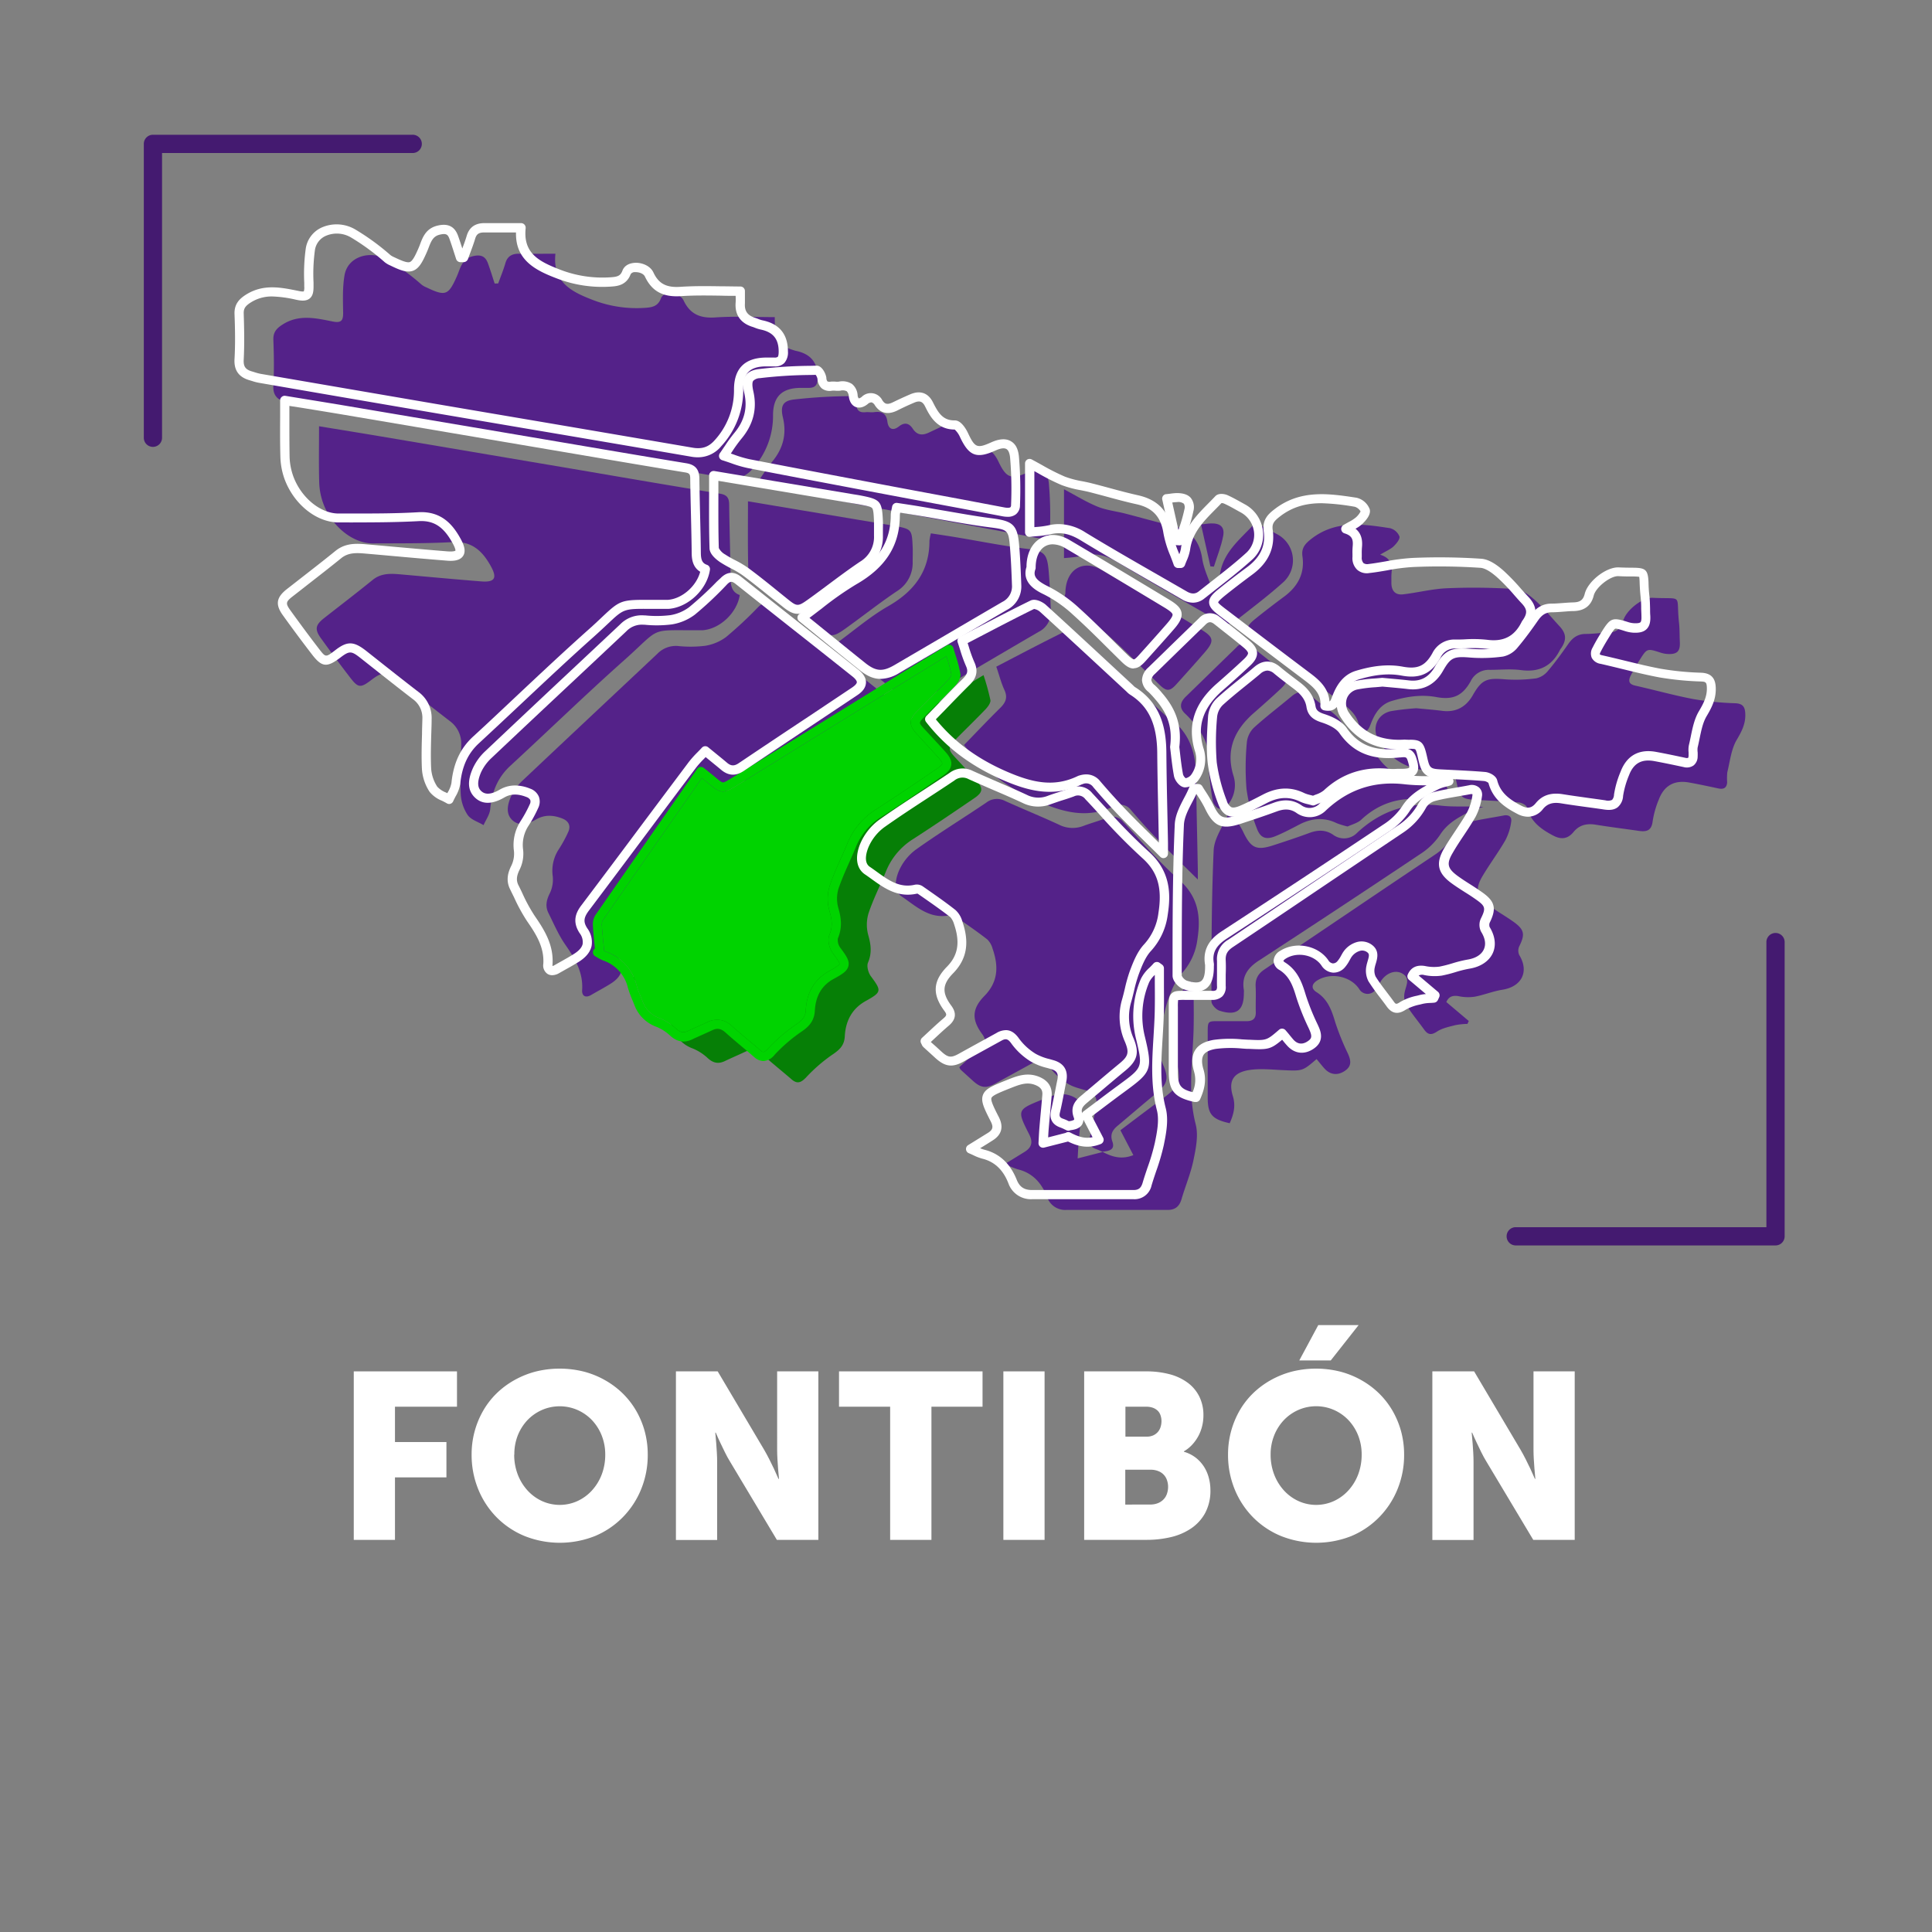 <svg id="Capa_1" data-name="Capa 1" xmlns="http://www.w3.org/2000/svg" viewBox="0 0 730 730"><rect x="0" y="0" width="730" height="730" fill="#808080" stroke="none"/><defs><style>.cls-1{opacity:0;}.cls-2{fill:#6c30a0;}.cls-3{fill:#542289;}.cls-4{fill:#067f06;}.cls-5{fill:#fff;}.cls-6{fill:#00d300;}.cls-7{fill:#441a70;}</style></defs><g class="cls-1"><rect class="cls-2" width="730" height="730"/></g><path class="cls-3" d="M121.21,159.69c8,1.31,15.52,2.52,23.06,3.79l75.93,12.84c17.51,3,35,6,52.54,8.85,2.62.43,3.4,1.61,3.43,4.1.11,9.3.44,18.59.55,27.88,0,2.87.52,5.27,3.45,6.31-1,6.73-7.53,12.85-14.06,13.31h-1c-19.7.09-14.24-1.49-28.48,11.21-14.63,13-28.72,26.72-43.14,40-4.87,4.49-7,10-7.61,16.43-.21,2.07-1.64,4-2.51,6-2-1.24-4.72-2-6-3.83a15.89,15.89,0,0,1-2.63-8c-.28-6.17.1-12.38.19-18.58a10.47,10.47,0,0,0-4.31-8.92c-6.64-5.11-13.19-10.32-19.77-15.52-4-3.2-5.62-3.24-9.71-.13-4.3,3.27-5.1,3.25-8.34-1-3.71-4.81-7.33-9.71-10.88-14.64-2.41-3.34-2.09-5,1.13-7.55,6.14-4.82,12.35-9.56,18.41-14.48,3.31-2.69,7-2.41,10.81-2.08,10,.88,20.1,1.83,30.16,2.63,5.11.41,6.2-1.16,3.74-5.66-3.06-5.57-7-9.59-14.34-9.19-10.07.55-20.18.45-30.28.5-7.63,0-15.69-6.52-18.85-15.4a25.33,25.33,0,0,1-1.43-7.71C121.08,174,121.21,167,121.21,159.69Z" transform="translate(-0.66 1.37)"/><path class="cls-3" d="M188.9,105.73c.92-2.54,1.95-5,2.71-7.63s2.49-3.63,5.11-3.6c4.46.06,8.92,0,13.81,0-1.17,10.73,6.08,14.37,14,17.42a45.89,45.89,0,0,0,20.25,3c2.47-.19,4.54-.67,5.62-3.56s7.07-2.34,8.54.77c2.47,5.23,6.31,6.82,12,6.44,7.3-.5,14.66-.12,22.46-.12,0,1.64.08,3.08,0,4.51-.26,3.77,1.49,6.09,5,7.23a25.28,25.28,0,0,0,2.93,1c5.51,1.11,8.3,4.3,8.31,10,0,2.54-.64,4-3.39,4h-3.1c-7,.06-10.39,3.27-10.4,10.34a29.62,29.62,0,0,1-7.85,20.36,9.86,9.86,0,0,1-9.85,3.33Q227.25,171,179.44,163q-33.88-5.77-67.75-11.63c-1.12-.2-2.2-.6-3.3-.91-3.15-.9-4.65-2.66-4.44-6.25.32-5.72.21-11.48,0-17.21-.09-2.83,1.17-4.27,3.42-5.71,6.19-4,12.62-2.45,19-1.18,3.34.67,4-.44,3.94-3.47-.07-4.68-.25-9.46.53-14,1.24-7.27,9.9-9.56,16.16-5.94a86.55,86.55,0,0,1,13,9.52,7.6,7.6,0,0,0,1.78,1c7.25,3.47,8.32,3,11.52-4.22,1.33-3,1.83-6.6,6.13-7.59,3-.69,4.66.08,5.62,2.77.91,2.5,1.68,5,2.51,7.58Z" transform="translate(-0.66 1.37)"/><path class="cls-4" d="M240.22,367.75c-.31-3.27-.68-6.54-.87-9.82a4.87,4.87,0,0,1,.75-2.85c12.68-18.29,25.42-36.54,38.39-55.15,1.39,1.1,2.63,2,3.81,3,4.3,3.62,4.3,3.64,9.17.63l61.2-37.84c6.33-3.91,12.68-7.79,19.61-12a87.69,87.69,0,0,1,2.6,9.43c.17,1-.92,2.52-1.8,3.44-3.73,3.9-7.62,7.64-11.4,11.49-2.88,2.95-2.85,3.81,0,6.86,2.64,2.87,5.32,5.71,7.92,8.62s2.54,4.38-.81,6.67c-7.68,5.24-15.38,10.45-23.19,15.49a25.74,25.74,0,0,0-10.19,12.19c-2.17,5.31-4.8,10.45-6.6,15.87a14.93,14.93,0,0,0-.06,8.25c1,3.58,1.4,6.75-.12,10.32-.57,1.35.11,3.82,1.08,5.14,4.1,5.53,4.14,6-2,9.4-5.22,2.92-7.55,7.63-7.85,13.31-.18,3.49-2,5.11-4.69,6.92a60.79,60.79,0,0,0-10,8.68c-1.94,2-3.34,2.46-5.45.63-3.56-3.08-7.24-6-10.74-9.17-2.14-1.92-4.32-2.38-6.92-1.15s-5,2.24-7.51,3.44-4.48.73-6.54-1.17a18.53,18.53,0,0,0-5.63-3.6,12.2,12.2,0,0,1-7.35-7.23,63.76,63.76,0,0,1-2.42-6.43,16.08,16.08,0,0,0-10.44-11.43,21.42,21.42,0,0,1-2.71-1.46Z" transform="translate(-0.66 1.37)"/><path class="cls-3" d="M280.09,292.11c-1.79,1.93-3.5,3.49-4.86,5.29-13.51,18-26.94,36.05-40.48,54-2.18,2.89-2.85,5.32-.67,8.67,2.71,4.16,1.64,7.51-2.62,10.2-2.42,1.53-5,2.88-7.44,4.31-2.19,1.26-3.55.33-3.4-1.89.44-6.79-2.81-12-6.46-17.26-2.51-3.64-4.26-7.81-6.26-11.79-1.28-2.56-.79-4.92.51-7.5a11.91,11.91,0,0,0,1.1-6.44,14.78,14.78,0,0,1,2.27-10.15,48.73,48.73,0,0,0,3.61-6.62c1-2.24.15-4.05-2.19-5-3.35-1.34-6.71-1.58-9.94.3-3,1.72-6.31,2.78-9,.3s-1.76-6.11-.5-9a19.14,19.14,0,0,1,4.39-6c16.92-16,33.95-31.92,50.91-47.89a9.73,9.73,0,0,1,7.75-2.92,45.48,45.48,0,0,0,10.3-.08,17.92,17.92,0,0,0,7.91-3.32A152.69,152.69,0,0,0,287.15,228c1.84-1.81,3.42-1.89,5.39-.32q22.13,17.55,44.28,35.06c3.09,2.45,3,4.71-.18,6.84-14.31,9.56-28.68,19-43,28.65-2.44,1.65-4.4,1.46-6.5-.32S282.76,294.29,280.09,292.11Z" transform="translate(-0.66 1.37)"/><path class="cls-3" d="M417.34,433.92c-.82-.37-1.62-.81-2.47-1.1-2.22-.77-3-2.11-2.42-4.51.92-3.78,1.55-7.63,2.35-11.45.63-3-.23-5.14-3.39-6.11-2.52-.77-5.23-1.33-7.39-2.71a23.65,23.65,0,0,1-6.71-6.13c-1.86-2.68-3.59-3.22-6.28-1.73-4.72,2.61-9.46,5.18-14.17,7.8-3.6,2-5.54,1.79-8.63-1-1.52-1.39-3.06-2.77-4.58-4.17a4.17,4.17,0,0,1-.52-.95c2.6-2.38,5.21-4.91,8-7.26,1.92-1.63,2.27-3,.65-5.23-4-5.42-3.95-9.55.85-14.44,5.28-5.38,5.33-11.33,3.09-17.8a7.75,7.75,0,0,0-2-3.53c-4-3.12-8.24-6-12.42-8.93a2.29,2.29,0,0,0-1.64-.26c-7.67,1.75-12.86-3.38-18.31-7.06-3.2-2.16-2.33-6.6-1.07-9.59a20,20,0,0,1,6.42-8.1c8.68-6.19,17.78-11.8,26.63-17.77a6.53,6.53,0,0,1,7.05-.64c6.79,3.08,13.7,5.87,20.45,9a11.34,11.34,0,0,0,9.28.42c2.9-1.07,5.89-1.91,8.8-3a5.1,5.1,0,0,1,6.14,1.5c7,7.48,13.65,15.3,21.28,22.05,7.2,6.38,8.1,13.81,6.76,22.4a23.31,23.31,0,0,1-5.94,12.84c-2.3,2.49-3.67,6-4.9,9.27-1.33,3.52-1.92,7.3-3,10.92a21.49,21.49,0,0,0,1.08,14.77c2,4.81,1.31,6.94-2.64,10.19-4.88,4-9.67,8.13-14.51,12.19-2,1.64-3.22,3.29-2.2,6.2,1.12,3.18-1.44,3.53-3.72,3.8Z" transform="translate(-0.66 1.37)"/><path class="cls-3" d="M535.84,266.24c3.51.34,6.71.58,9.89,1,4.95.59,8.83-1.38,11.43-5.94,3.35-5.85,5.21-6.56,12-6a58,58,0,0,0,12-.37,8,8,0,0,0,4.42-2.84c2.74-3.24,5.25-6.69,7.67-10.17,1.63-2.34,3.57-3.74,6.52-3.76,2.74,0,5.48-.4,8.23-.46,3.15-.07,5.17-1.31,6-4.53,1-3.87,7.19-8.85,11.13-8.66,11.88.58,8.73-1.76,9.94,9.39.26,2.39.19,4.81.31,7.22.19,3.62-1,4.8-4.62,4.62a10.69,10.69,0,0,1-2.68-.52c-5.06-1.63-5.09-1.66-7.89,2.8a68.32,68.32,0,0,0-3.43,6c-1,2.08-.48,3.18,1.88,3.7,7.35,1.64,14.61,3.69,22,5.08a114.38,114.38,0,0,0,15.68,1.55c2.94.13,3.69,1.45,3.79,4,.15,3.73-1.32,6.6-3.22,9.8-2.1,3.56-2.55,8.11-3.57,12.27a21.57,21.57,0,0,0-.06,3.77c-.12,2.08-1.26,2.78-3.26,2.36-3.7-.79-7.39-1.58-11.11-2.25-5.55-1-9.43,1.11-11.44,6.4a35.25,35.25,0,0,0-2.34,8.24c-.41,3.52-2.27,4.07-5.18,3.64-5.45-.79-10.91-1.46-16.34-2.34-3.34-.54-6.16.06-8.36,2.74s-4.66,2.95-7.64,1.4c-4.6-2.41-8.59-5.24-10-10.72-.21-.83-1.94-1.73-3-1.82-5.49-.47-11-.68-16.49-1-5-.26-5.84-1-6.92-5.84-1.19-5.35-1.21-5.66-6.79-5.29-9.71.65-17.24-2.7-22.6-10.91-3-4.66-1-10.31,4.46-11.47A93.8,93.8,0,0,1,535.84,266.24Z" transform="translate(-0.66 1.37)"/><path class="cls-3" d="M547.15,377.25l8.48,7.16c-.16.36-.33.72-.49,1.09a28.11,28.11,0,0,0-4.57.47c-2.37.62-4.93,1.12-6.91,2.42-2.17,1.42-3.43,1.28-4.86-.7-2.28-3.16-4.81-6.16-6.86-9.47a7.05,7.05,0,0,1-.54-4.63c.48-2.5,2.22-5.16-.7-7-2.75-1.78-6.5-.23-8.42,3a19,19,0,0,1-2,3.17,3.66,3.66,0,0,1-6.09-.5c-3.28-4.85-10.8-6.35-15.89-3.12-2,1.28-2.35,3-.22,4.35,4.25,2.67,5.74,6.82,7.08,11.34a93.17,93.17,0,0,0,4.73,11.74c1.16,2.56,1.7,4.76-1,6.63s-5.5,1.63-7.71-.75c-1.07-1.17-2-2.43-3.06-3.65-5.34,4.61-5.34,4.53-13,4.16-4.2-.2-8.52-.66-12.61,0-5.94,1-7.76,4.2-6,9.91,1.13,3.76.22,6.91-1.21,10.17-6.69-1.48-8.31-3.39-8.31-9.68V388.9c0-4.47,0-4.45,4.33-4.42h10.33c2.44,0,3.59-1,3.51-3.48-.1-3.21.11-6.44-.06-9.65-.15-3,1-4.87,3.48-6.52,21.35-14.32,42.6-28.78,64-43.08A25.16,25.16,0,0,0,551,312.6a7.4,7.4,0,0,1,4.33-3.22c4.42-1.15,9-1.75,13.48-2.62,2-.38,3.14.55,2.86,2.3a21.06,21.06,0,0,1-2.18,7c-2.69,4.67-5.94,9-8.69,13.64-2.87,4.85-2.26,7.6,2.26,10.92,3,2.23,6.37,4.1,9.45,6.29,4.17,3,4.45,4.76,2.19,9.29a4,4,0,0,0,0,3.28c3.81,6.22,1,11.95-6.38,13.12-3.55.56-7,2-10.51,2.64a17.44,17.44,0,0,1-6.07-.22C549.56,374.66,548.05,375.18,547.15,377.25Z" transform="translate(-0.66 1.37)"/><path class="cls-3" d="M522.14,208.21c4.11,1.32,4.61,3.87,4.32,6.86-.12,1.25-.05,2.52-.07,3.79,0,3,1.48,4.68,4.43,4.34,5.54-.64,11-2.07,16.59-2.3a232.67,232.67,0,0,1,25.74.31c2.63.18,5.43,2.33,7.56,4.23,3.32,3,6.14,6.5,9.19,9.78,2.58,2.79,2.77,5.14.64,8.32a4.39,4.39,0,0,0-.4.56c-3.06,6.21-7.91,8.65-14.85,7.72-3.84-.51-7.8-.08-11.7-.09a7.62,7.62,0,0,0-7.24,4.3c-3.07,5.52-6.71,7.13-12.89,6-5.81-1.1-11.45-.18-17,1.48-4.06,1.23-6.21,4.47-7.71,8.25-.74,1.85-1.26,4.13-4.55,3.38.43-5.41-3.15-8.39-7-11.3-10.65-8-21.23-16.09-31.83-24.16-4.2-3.21-4.25-4.11-.11-7.45,3.49-2.82,7.05-5.53,10.65-8.2,5.11-3.79,7.8-8.72,6.88-15.14-.46-3.23,1-4.8,3.4-6.69,9.21-7.11,19.45-5.57,29.68-4a5.28,5.28,0,0,1,3.57,3.13c.28,1-1.2,2.77-2.28,3.8S524.35,206.87,522.14,208.21Z" transform="translate(-0.66 1.37)"/><path class="cls-3" d="M364.91,280.13c4.62-4.75,9.11-9.51,13.77-14.1,2-2,2.79-3.89,1.5-6.69s-2-5.76-3.07-8.81c9.07-4.71,17.77-9.32,26.61-13.64.91-.45,3,.45,4,1.34,10.94,10,21.78,20.06,32.64,30.12a9.23,9.23,0,0,0,1.28,1.14c8.69,5.45,10.93,13.86,11,23.41.09,11.35.4,22.7.61,34.05v4c-5.33-5.28-10.17-9.93-14.84-14.75-3.59-3.7-7.05-7.55-10.41-11.48a4.92,4.92,0,0,0-5.8-1.67c-.22.07-.45.11-.66.2-9.71,4.7-18.64,2.49-28.17-1.63C382,296.67,372.47,289.88,364.91,280.13Z" transform="translate(-0.66 1.37)"/><path class="cls-3" d="M287,180.69c2.16-3.05,3.59-5.42,5.34-7.51,4.13-4.91,5.64-10.35,4.17-16.66-1-4.24-.25-6.34,3.87-6.91a199.57,199.57,0,0,1,21.86-1.3c.64,0,1.79,1.95,1.9,3.07.24,2.4,1.3,3.22,3.57,3,1-.11,2.08.11,3.09,0,2.9-.41,4.73.28,5.17,3.63.35,2.65,2,3.6,4.37,1.73,2.12-1.67,3.85-1.21,5.21.87,1.67,2.57,3.76,2.61,6.25,1.39,2.16-1,4.34-2.08,6.56-3,2.73-1.13,4.85-.57,6.27,2.28,2,4.07,4.21,7.85,9.83,7.76,1.13,0,2.66,2.3,3.38,3.83,3,6.34,4.79,7.12,11.12,4.27,4.54-2,7.43-.93,8,4a141.72,141.72,0,0,1,.4,18.2c-.06,2.75-2.3,3-4.59,2.59-11.94-2.24-23.89-4.44-35.83-6.69-20.16-3.8-40.32-7.59-60.45-11.49C293.5,183,290.65,181.83,287,180.69Z" transform="translate(-0.66 1.37)"/><path class="cls-3" d="M466.47,306.38c1.33,2.2,2.84,4.31,3.95,6.62,2.9,6.07,5,7.12,11.41,5,4.57-1.48,9.14-3,13.65-4.67,3.11-1.15,6-1.22,8.84.67a6.89,6.89,0,0,0,9.16-.73c8.92-8.3,19.24-11.72,31.43-10.25,5.31.64,10.77.1,16.26.52a28.27,28.27,0,0,0-4.68,1.48c-4.45,2.29-8.84,4.49-11.74,9.09a26,26,0,0,1-7.56,7.29q-30.33,20.28-60.89,40.19c-4.18,2.73-6.54,6-5.65,11.1a5.57,5.57,0,0,1,0,1c.05,6.74-2.76,8.93-9.25,6.81-1.3-.43-3-2.31-3-3.51,0-19,0-38.06.84-57.06.21-4.64,3.58-9.14,5.49-13.71Z" transform="translate(-0.66 1.37)"/><path class="cls-3" d="M352.39,200.15c3.29.51,6.32.95,9.33,1.45,8.81,1.46,17.57,3.23,26.42,4.34,6.92.87,8.16,1.55,8.75,8.39.43,5,.64,10.07.82,15.12a8.24,8.24,0,0,1-4.54,7.89c-13.59,7.91-27.12,15.91-40.7,23.83-5.08,3-8.44,2.73-13-.88-7.42-5.94-14.79-12-22.87-18.51,6.8-4.95,12.83-10.19,19.63-14.08,9.82-5.63,15.64-13.2,15.62-24.76A22.16,22.16,0,0,1,352.39,200.15Z" transform="translate(-0.66 1.37)"/><path class="cls-3" d="M417.24,433.84c4.31,2.32,7.73,2.79,11.65,1.25l-4.89-9.4c4.27-3.21,8.69-6.6,13.18-9.9,9.85-7.23,10.18-7.28,7.38-19.1a34.19,34.19,0,0,1,1.69-21.84c.86-2,2.94-3.57,4.47-5.34l.93.68c0,5.89.16,11.79,0,17.67-.37,11.87-2.27,23.69.8,35.59,1.05,4.08.12,8.88-.77,13.18-1,5.13-3.11,10.05-4.59,15.11-.78,2.69-2.36,4.05-5.18,4.05H403.67a7.22,7.22,0,0,1-7.42-5c-2-5.1-5.4-9-11.05-10.34a37.2,37.2,0,0,1-4.85-2l7.37-4.54c2.7-1.65,3.35-3.65,1.83-6.64-4.7-9.27-4.64-9.32,5.12-13.25,3.4-1.37,6.78-2.79,10.62-1.35,2.71,1,4.22,2.68,4,5.65-.34,4.1-.76,8.2-1.1,12.31-.16,1.89-.23,3.79-.34,5.7l9.56-2.45Z" transform="translate(-0.66 1.37)"/><path class="cls-3" d="M509.87,310.92a28.09,28.09,0,0,1-4.13-1.25c-4.85-2.37-9.52-1.89-14.18.53-2.85,1.49-5.7,3-8.65,4.24-3.77,1.62-6,1-7.4-2.92a64.07,64.07,0,0,1-3.87-14.85,101.85,101.85,0,0,1,.14-17.55,9.08,9.08,0,0,1,2.67-5.54c4.58-4.17,9.54-7.92,14.3-11.9,2.52-2.1,4.87-2.15,7.41,0,2.38,2,4.87,3.84,7.34,5.71,2.73,2.05,4.92,4.42,5.48,8,.39,2.52,1.92,3.62,4.48,4.43,2.81.89,6.08,2.43,7.67,4.71,5.33,7.64,12.53,9.43,21.11,8.47,1.86-.21,3.93-.61,4.81,2,1.53,4.67.87,5.66-4.19,5.68a41.84,41.84,0,0,1-4.48,0c-9-.93-16.75,1.46-23.4,7.69C513.58,309.66,511.42,310.17,509.87,310.92Z" transform="translate(-0.66 1.37)"/><path class="cls-3" d="M283.28,188.05l51.33,8.6c1.35.22,2.72.41,4.07.67,6.47,1.27,6.53,1.33,6.83,8,.08,1.83,0,3.67,0,5.51a12.56,12.56,0,0,1-6,11.21c-6.76,4.55-13.14,9.64-19.78,14.36-4.37,3.12-5.6,2.93-9.71-.38-4.92-4-9.78-8-14.87-11.73-2.64-1.94-5.82-3.14-8.55-5-1.34-.9-3.11-2.48-3.15-3.8C283.15,206.56,283.28,197.61,283.28,188.05Z" transform="translate(-0.66 1.37)"/><path class="cls-3" d="M459.72,221.33c.64-1.81,1.61-3.58,1.86-5.44,1.1-8.36,7.34-13.24,12.55-18.8.42-.45,1.89-.32,2.66,0,2.19,1,4.27,2.23,6.38,3.37a11.15,11.15,0,0,1,2.36,18.17c-5.71,5.14-11.89,9.75-17.92,14.54-2,1.61-4.23,1.52-6.43.24-12.8-7.43-25.7-14.7-38.34-22.38-4.12-2.5-8-3.58-12.69-2.46a62.56,62.56,0,0,1-7.46.93v-26c4.34,2.29,8.34,4.79,12.64,6.55,3.3,1.35,7,1.74,10.48,2.63,5.85,1.49,11.64,3.21,17.53,4.52,6.82,1.53,10.49,5.43,11.56,12.45.6,4,2.49,7.78,3.8,11.65Z" transform="translate(-0.66 1.37)"/><path class="cls-3" d="M403.21,222.92c0-9.2,6.69-13.09,13.78-8.89q18.79,11.11,37.48,22.44c4.9,2.95,5.09,4.42,1.25,8.82-3.46,4-7,7.91-10.52,11.83-2.54,2.81-3.73,2.86-6.51.17-6.17-6-12.15-12.15-18.52-17.9A49.37,49.37,0,0,0,409,231.56C404.55,229.42,401.75,227.11,403.21,222.92Z" transform="translate(-0.66 1.37)"/><path class="cls-3" d="M457.48,290.64c1-8.27-1.5-13.86-5.77-18.84a32.14,32.14,0,0,0-3-3.28c-2.57-2.28-2.27-4.44,0-6.67,6.42-6.23,12.81-12.49,19.23-18.71a3.79,3.79,0,0,1,5.34-.42l.21.19c3.68,2.92,7.42,5.78,11,8.8,3.1,2.59,3.13,4.3.19,7.07-3.34,3.14-6.77,6.19-10.23,9.21-7.22,6.31-10.7,13.74-7.81,23.5a11.72,11.72,0,0,1-1.72,10.82,5,5,0,0,1-3.57,1.87c-.91-.08-2.22-1.7-2.43-2.81C458.17,297.34,457.8,293.24,457.48,290.64Z" transform="translate(-0.66 1.37)"/><path class="cls-3" d="M454.46,196.8c1.59-.18,2.7-.37,3.83-.4,3.47-.09,5.19,1.37,4.54,4.77-.74,3.93-2.3,7.71-3.5,11.56l-1.32-.09C456.84,207.44,455.68,202.24,454.46,196.8Z" transform="translate(-0.66 1.37)"/><path class="cls-5" d="M170.39,302.42a1.76,1.76,0,0,1-.89-.25c-.59-.36-1.24-.67-1.88-1a11.37,11.37,0,0,1-4.62-3.33,17.76,17.76,0,0,1-2.93-8.86c-.2-4.35-.08-8.75.05-13,0-1.9.1-3.79.13-5.68a8.66,8.66,0,0,0-3.63-7.53c-5.54-4.26-11.1-8.67-16.49-12.93l-3.3-2.61c-3.45-2.72-4.16-2.73-7.6-.11-5.06,3.85-7,3.62-10.74-1.28-3.52-4.56-7.09-9.36-10.92-14.69-2.94-4.07-2.54-6.76,1.46-9.91l6.1-4.76c4.05-3.15,8.24-6.41,12.29-9.7,3.9-3.16,8.23-2.79,12-2.45q4.74.4,9.48.84c6.89.61,13.78,1.23,20.67,1.78,2.57.21,3.12-.22,3.16-.25s.14-.67-1.07-2.86c-3.4-6.21-7.08-8.59-12.72-8.31-8.33.46-16.79.48-25,.5H128.6c-8.41,0-17-6.92-20.48-16.54a27,27,0,0,1-1.52-8.25c-.14-5-.12-9.91-.09-15.11V149.9a1.7,1.7,0,0,1,.61-1.31,1.67,1.67,0,0,1,1.39-.39l7.75,1.27c5.19.84,10.26,1.67,15.32,2.52l61.34,10.37,28.7,4.87c12.59,2.14,25.61,4.35,38.42,6.45,3.34.55,4.84,2.33,4.88,5.78.05,4.61.16,9.21.27,13.82s.23,9.37.28,14.06c0,2.95.6,4.1,2.31,4.71a1.71,1.71,0,0,1,1.13,1.87c-1.1,7.49-8.27,14.26-15.65,14.77h-6.94c-9.95-.06-9.94-.06-16,5.65-1.47,1.39-3.27,3.07-5.57,5.13-9.08,8.1-18.1,16.58-26.82,24.77q-8.13,7.65-16.31,15.24c-4.15,3.82-6.39,8.69-7.06,15.33a13.36,13.36,0,0,1-1.77,4.77c-.3.59-.61,1.17-.87,1.76a1.75,1.75,0,0,1-1.06,1A1.85,1.85,0,0,1,170.39,302.42ZM133,241.73c1.8,0,3.59.93,6,2.81l3.3,2.61c5.37,4.25,10.93,8.65,16.45,12.9a12.18,12.18,0,0,1,5,10.3c0,1.91-.08,3.82-.14,5.73-.12,4.2-.24,8.53-.05,12.75a14.3,14.3,0,0,0,2.32,7.05,9,9,0,0,0,3.31,2.21l.49.24.16-.31a10.62,10.62,0,0,0,1.39-3.52c.76-7.52,3.35-13.09,8.15-17.52,5.47-5,10.88-10.12,16.29-15.21,8.74-8.21,17.78-16.7,26.88-24.83,2.28-2,4.06-3.7,5.51-5.07,6.94-6.53,7.29-6.63,18.39-6.59H253c5.39-.38,10.81-5.19,12.23-10.61-3.15-1.91-3.2-5.46-3.22-7.27-.05-4.68-.16-9.35-.27-14s-.22-9.24-.28-13.86c0-1.78-.32-2.15-2-2.42-12.83-2.1-25.85-4.31-38.45-6.46l-28.69-4.86L131,155.41c-5.06-.85-10.12-1.68-15.31-2.52L110,152v4.22c0,5.17,0,10.05.08,15a23.74,23.74,0,0,0,1.33,7.18c2.89,8.14,10.26,14.26,17.16,14.26H134c8.14,0,16.56,0,24.79-.49,9-.48,13.22,5.14,15.94,10.09,1.08,2,2.16,4.49.92,6.41s-4,2-6.31,1.79c-6.91-.55-13.81-1.16-20.71-1.78-3.16-.28-6.31-.57-9.47-.84-3.47-.31-6.75-.59-9.57,1.7-4.07,3.31-8.28,6.58-12.34,9.74q-3,2.37-6.08,4.75c-2.55,2-2.65,2.63-.81,5.19,3.82,5.29,7.36,10.07,10.85,14.6,2.51,3.25,2.51,3.24,5.94.63C129.47,242.62,131.24,241.73,133,241.73Z" transform="translate(-0.66 1.37)"/><path class="cls-5" d="M264.36,171.42a14,14,0,0,1-2.59-.24q-31.2-5.37-62.4-10.64L166.2,154.9q-33.88-5.78-67.75-11.64a18.89,18.89,0,0,1-2.56-.67l-.93-.28c-4.07-1.16-5.93-3.77-5.69-8,.33-5.74.21-11.59,0-17.06-.12-3.89,2-5.77,4.22-7.22,6.53-4.17,13.13-2.85,19.51-1.56l.75.15c1.35.27,1.7.1,1.71.09a4.77,4.77,0,0,0,.16-1.84v-1.4a70.66,70.66,0,0,1,.58-13,10.41,10.41,0,0,1,6-7.87,13.91,13.91,0,0,1,12.7.73A89.15,89.15,0,0,1,148.17,95a6.14,6.14,0,0,0,1.34.77c3,1.43,5,2.24,6,1.87s2-2.26,3.27-5.21c.22-.52.42-1,.63-1.58,1-2.66,2.26-6,6.69-7,3.88-.89,6.37.37,7.63,3.86.57,1.59,1.1,3.2,1.61,4.81.59-1.56,1.18-3.16,1.65-4.75.94-3.21,3.17-4.83,6.63-4.83h13.94a1.72,1.72,0,0,1,1.72,1.72h0v.19c-1,9.47,5,12.56,12.91,15.63a44.26,44.26,0,0,0,19.49,2.9c2.35-.18,3.44-.56,4.15-2.45s2.46-2.88,4.82-3,5.65,1,6.89,3.62c2,4.29,4.91,5.83,10.29,5.45,5.15-.34,10.21-.27,15.58-.19,2.3,0,4.63.07,7,.07a1.72,1.72,0,0,1,1.72,1.72h0v4.63c-.21,2.91.94,4.54,3.81,5.48.39.12.77.27,1.15.41a9.89,9.89,0,0,0,1.59.53c6.43,1.29,9.69,5.24,9.7,11.74a6,6,0,0,1-1.41,4.44,4.88,4.88,0,0,1-3.74,1.24h-3.05c-6.16,0-8.68,2.55-8.69,8.62a31.23,31.23,0,0,1-8.28,21.5A11.36,11.36,0,0,1,264.36,171.42ZM103.59,110.65a14.64,14.64,0,0,0-8.21,2.29c-2.08,1.33-2.69,2.31-2.63,4.2.18,5.55.3,11.5,0,17.37-.15,2.63.66,3.76,3.19,4.49.34.09.68.2,1,.3a19.5,19.5,0,0,0,2.12.57q33.87,5.83,67.75,11.63,16.58,2.83,33.17,5.64,31.2,5.3,62.4,10.65c3.53.6,6-.23,8.27-2.77A28,28,0,0,0,278,145.8c0-7.94,4.08-12,12.1-12.07h3.15a2,2,0,0,0,1.26-.25c.14-.14.37-.58.37-2,0-4.82-2.14-7.4-6.93-8.36a13.79,13.79,0,0,1-2.15-.69c-.32-.12-.64-.25-1-.35-4.36-1.42-6.5-4.53-6.19-9a19.83,19.83,0,0,0,0-2.67c-1.8,0-3.58,0-5.34-.06-5.29-.08-10.29-.16-15.3.18-6.8.45-11-1.83-13.64-7.42-.47-1-2-1.69-3.63-1.65a1.87,1.87,0,0,0-1.74.75c-1.59,4.25-5.18,4.53-7.1,4.68a47.63,47.63,0,0,1-21-3.13c-7.88-3-15.5-6.89-15.23-17.3h-12c-2,0-2.91.6-3.43,2.36s-1.23,3.68-1.89,5.43c-.28.77-.57,1.53-.85,2.31a1.83,1.83,0,0,1-1.64,1.13h-1.31A1.73,1.73,0,0,1,173,96.48l-.75-2.33c-.56-1.74-1.12-3.48-1.74-5.2s-1.22-2.22-3.62-1.67-3.21,2.14-4.24,4.86c-.22.58-.45,1.17-.7,1.74-1.58,3.58-2.88,6.19-5.22,7.05s-5.06-.26-8.62-2A9,9,0,0,1,146,97.68a85.06,85.06,0,0,0-12.74-9.34,10.54,10.54,0,0,0-9.51-.59,7,7,0,0,0-4.09,5.33,66,66,0,0,0-.53,12.33v1.4c0,1.74-.13,3.49-1.42,4.57s-3.14.9-4.58.62l-.75-.15A44.92,44.92,0,0,0,103.59,110.65Z" transform="translate(-0.66 1.37)"/><path class="cls-6" d="M289.13,399.55a5.49,5.49,0,0,1-3.58-1.59c-1.45-1.25-2.91-2.48-4.38-3.71-2.11-1.77-4.29-3.6-6.38-5.48-1.7-1.52-3.15-1.76-5-.87-1.17.55-2.35,1.08-3.53,1.61s-2.66,1.18-4,1.82c-3.05,1.47-5.81,1-8.46-1.46a17,17,0,0,0-5.1-3.26,13.87,13.87,0,0,1-8.32-8.21l-.76-1.87a41.74,41.74,0,0,1-1.72-4.73,14.39,14.39,0,0,0-9.39-10.27,14.41,14.41,0,0,1-2.14-1.1l-.78-.46a1.72,1.72,0,0,1-.15-2.93l-.15-1.6c-.24-2.35-.48-4.78-.61-7.19a6.56,6.56,0,0,1,1-3.93C236.32,329,247,313.67,257.82,298.14l6.26-9a1.72,1.72,0,0,1,2.39-.43l.1.07,1.25,1c.91.72,1.76,1.39,2.59,2.08,1.7,1.43,2.8,2.36,3.38,2.4s1.93-.78,3.77-1.91l61.2-37.84c4.29-2.66,8.59-5.29,13.08-8l6.53-4a1.76,1.76,0,0,1,1.53-.14,1.71,1.71,0,0,1,1,1.13c.28,1,.57,1.89.85,2.8a51.82,51.82,0,0,1,1.79,6.82c.32,1.89-1.27,3.9-2.25,4.92-2.2,2.3-4.49,4.58-6.7,6.78-1.58,1.57-3.16,3.14-4.71,4.73-2.13,2.17-2.13,2.17,0,4.48l2.42,2.61c1.85,2,3.71,4,5.52,6,1.31,1.48,2.5,3.09,2.27,5s-1.84,3.21-3.39,4.27c-7.33,5-15.21,10.34-23.23,15.52A24,24,0,0,0,324,318.8c-.78,1.92-1.63,3.83-2.48,5.73-1.45,3.26-2.95,6.63-4.08,10a13.1,13.1,0,0,0,0,7.24c1,3.44,1.61,7.21-.2,11.46a4.84,4.84,0,0,0,.88,3.44c2.15,2.9,3.58,4.82,3.13,6.89s-2.45,3.23-5.7,5c-4.4,2.46-6.68,6.35-7,11.9-.23,4.37-2.71,6.4-5.45,8.25a60.22,60.22,0,0,0-9.73,8.44A6,6,0,0,1,289.13,399.55Zm-17.37-15.61a7.84,7.84,0,0,1,5.33,2.27c2.05,1.84,4.21,3.65,6.3,5.4,1.48,1.24,3,2.48,4.41,3.74,1.13,1,1.49,1.17,3.08-.51a62.54,62.54,0,0,1,10.3-8.92c2.62-1.77,3.8-3,3.94-5.58.35-6.73,3.29-11.68,8.73-14.72,1.26-.71,3.89-2.18,4-2.76s-1.54-2.78-2.53-4.12c-1.28-1.73-2.13-4.83-1.28-6.84,1.32-3.1,1-5.81,0-9.18a16.48,16.48,0,0,1,.08-9.26c1.18-3.55,2.72-7,4.2-10.33.84-1.87,1.67-3.75,2.44-5.64a27.38,27.38,0,0,1,10.85-13c8-5.16,15.85-10.48,23.16-15.47,1.66-1.13,1.88-1.66,1.91-1.84s-.08-.75-1.42-2.25c-1.8-2-3.64-4-5.48-6l-2.42-2.63c-3.45-3.74-3.44-5.64.08-9.22,1.56-1.6,3.15-3.18,4.74-4.76,2.19-2.19,4.47-4.45,6.64-6.72a5.12,5.12,0,0,0,1.34-2,49.16,49.16,0,0,0-1.68-6.3c-.07-.24-.15-.48-.22-.71l-4.63,2.84-13.07,8-61.2,37.84c-5.47,3.38-6.31,3.32-11.15-.75-.78-.66-1.55-1.27-2.36-1.91l-5.21,7.47c-10.83,15.53-21.5,30.84-32.14,46.18a3.14,3.14,0,0,0-.44,1.77c.13,2.34.37,4.73.6,7l.26,2.72v.14c.25.13.5.25.74.35a17.86,17.86,0,0,1,11.5,12.59,37.22,37.22,0,0,0,1.58,4.32c.26.64.53,1.29.78,1.94a10.5,10.5,0,0,0,6.38,6.25,20.47,20.47,0,0,1,6.16,3.93c1.62,1.49,2.87,1.74,4.62.88,1.35-.65,2.71-1.25,4.07-1.86,1.15-.52,2.31-1,3.45-1.58A8.24,8.24,0,0,1,271.76,383.94Z" transform="translate(-0.66 1.37)"/><path class="cls-5" d="M209.31,367.11a3.31,3.31,0,0,1-1.76-.48,3.83,3.83,0,0,1-1.6-3.8c.39-6.14-2.56-11-6.16-16.17a65.92,65.92,0,0,1-4.91-9c-.49-1-1-2-1.47-3-1.79-3.57-.67-6.71.51-9.05a10.33,10.33,0,0,0,.93-5.45,16.62,16.62,0,0,1,2.52-11.28,48.77,48.77,0,0,0,3.48-6.39,2.12,2.12,0,0,0,.17-1.58,2.57,2.57,0,0,0-1.41-1.12c-3.29-1.31-6-1.25-8.44.19-4.54,2.62-8.24,2.65-11,.06s-3-6.18-.9-11a20.59,20.59,0,0,1,4.78-6.61q15.55-14.71,31.18-29.35L235,234.53a11.37,11.37,0,0,1,9-3.38h.39a42.6,42.6,0,0,0,9.51-.08,16.24,16.24,0,0,0,7.13-3,128.69,128.69,0,0,0,10.51-9.71L273,217c2.43-2.41,5-2.56,7.67-.44q10.4,8.25,20.81,16.47,11.75,9.28,23.47,18.59c2,1.59,3,3.27,2.91,5s-1.15,3.26-3.2,4.63l-16.5,11q-13.25,8.82-26.46,17.67c-3,2-5.82,1.89-8.58-.44-1.47-1.24-3-2.45-4.6-3.78l-1.23-1-.63.65a36.48,36.48,0,0,0-3,3.34q-8.81,11.7-17.56,23.43-11.44,15.31-22.93,30.58c-2,2.67-2.16,4.3-.6,6.69a8.74,8.74,0,0,1,1.61,6.71c-.49,2.23-2.09,4.21-4.75,5.9-1.7,1.07-3.46,2.06-5.16,3l-2.35,1.33A5.37,5.37,0,0,1,209.31,367.11Zm-14-71.69a15.22,15.22,0,0,1,5.61,1.17,5.56,5.56,0,0,1,3.32,3,5.35,5.35,0,0,1-.19,4.26,51.11,51.11,0,0,1-3.73,6.86,13.17,13.17,0,0,0-2,9,13.57,13.57,0,0,1-1.28,7.42c-1.24,2.47-1.38,4.19-.5,5.95.51,1,1,2,1.5,3.07a61,61,0,0,0,4.64,8.52c3.83,5.54,7.22,11.11,6.75,18.35a2.08,2.08,0,0,0,0,.61,2.45,2.45,0,0,0,.78-.33c.79-.45,1.58-.9,2.38-1.34,1.66-.94,3.39-1.9,5-2.93,1.85-1.17,2.94-2.42,3.22-3.72a5.44,5.44,0,0,0-1.13-4.08c-3-4.57-1.3-8,.74-10.65q11.51-15.25,22.92-30.57,8.78-11.73,17.56-23.44a38,38,0,0,1,3.28-3.67c.55-.56,1.12-1.14,1.69-1.76a1.72,1.72,0,0,1,2.36-.17l2.45,2c1.65,1.35,3.17,2.57,4.65,3.83s2.7,1.38,4.43.21q13.22-8.89,26.49-17.68l16.48-11c1-.7,1.66-1.39,1.68-1.91s-.57-1.32-1.61-2.15q-11.71-9.32-23.46-18.58-10.43-8.24-20.82-16.49c-1.3-1-1.91-1-3.11.2L274,220.88a132.63,132.63,0,0,1-10.8,10,19.58,19.58,0,0,1-8.7,3.68,45.49,45.49,0,0,1-10.3.12h-.39a8.1,8.1,0,0,0-6.46,2.45q-9.85,9.28-19.74,18.55Q202,270.28,186.42,285a17.32,17.32,0,0,0-4,5.45c-1.92,4.49-.87,6.21.09,7.1s2.82,1.85,6.92-.53a11.42,11.42,0,0,1,5.84-1.6Z" transform="translate(-0.66 1.37)"/><path class="cls-5" d="M404.35,425.86a1.71,1.71,0,0,1-.67-.14l-.8-.38a13.74,13.74,0,0,0-1.52-.67c-3.1-1.06-4.32-3.33-3.54-6.54.57-2.36,1-4.8,1.5-7.17.27-1.41.54-2.82.84-4.22.49-2.38-.08-3.46-2.21-4.11-.54-.17-1.08-.32-1.63-.48a22.55,22.55,0,0,1-6.18-2.43,25.62,25.62,0,0,1-7.2-6.6c-1.47-2.13-2.3-2.17-4-1.21l-6.54,3.6c-2.54,1.4-5.09,2.8-7.62,4.21-4.24,2.36-7,2-10.63-1.27l-2-1.83c-.86-.78-1.72-1.55-2.57-2.34a2.69,2.69,0,0,1-.66-1c-.05-.11-.12-.26-.22-.44a1.75,1.75,0,0,1,.36-2.08c.77-.7,1.53-1.41,2.3-2.13,1.85-1.72,3.75-3.49,5.73-5.17,1.33-1.13,1.39-1.54.38-2.89-4.63-6.25-4.33-11.24,1-16.68,4.22-4.29,5-9.24,2.7-16a6.91,6.91,0,0,0-1.44-2.73c-3.53-2.73-7.28-5.35-10.9-7.87l-1.45-1h-.27c-7.22,1.65-12.48-2.16-17.13-5.51-.84-.61-1.68-1.22-2.53-1.79-3.23-2.19-3.86-6.56-1.69-11.7a21.76,21.76,0,0,1,7-8.83c5.41-3.85,11.05-7.52,16.5-11.08,3.4-2.22,6.81-4.44,10.18-6.71a8.25,8.25,0,0,1,8.72-.78c3,1.36,6,2.67,9.06,4,3.75,1.62,7.63,3.3,11.41,5.06a9.56,9.56,0,0,0,7.95.37c1.53-.57,3.09-1.07,4.65-1.57,1.39-.45,2.78-.9,4.15-1.4a6.76,6.76,0,0,1,8,2c1.67,1.79,3.33,3.6,5,5.41a223.07,223.07,0,0,0,16.17,16.52c8.57,7.58,8.51,16.36,7.33,24A25,25,0,0,1,435.5,358c-2.13,2.31-3.47,5.86-4.55,8.71a53.13,53.13,0,0,0-1.82,6.41c-.35,1.43-.7,2.92-1.14,4.38a19.87,19.87,0,0,0,1,13.5c2.23,5.42,1.47,8.38-3.14,12.18-3.14,2.58-6.24,5.21-9.34,7.83l-5.16,4.35c-1.91,1.6-2.29,2.57-1.67,4.31a4.35,4.35,0,0,1-.17,3.88c-1,1.56-2.88,1.93-4.46,2.14A1.58,1.58,0,0,1,404.35,425.86Zm-23.66-38c1.9,0,3.56,1.08,5.08,3.29a22,22,0,0,0,6.22,5.66,20.39,20.39,0,0,0,5.27,2l1.7.49c2.69.83,5.66,2.9,4.57,8.11-.29,1.39-.56,2.78-.83,4.17-.46,2.41-.94,4.9-1.53,7.34-.36,1.49-.11,2,1.31,2.47a15.86,15.86,0,0,1,1.89.82l.15.06a4.67,4.67,0,0,0,2-.54,1.78,1.78,0,0,0-.16-.91c-1.4-4,.58-6.32,2.71-8.1l5.14-4.34c3.12-2.63,6.23-5.27,9.38-7.86,3.43-2.82,3.79-4.2,2.14-8.21a23.2,23.2,0,0,1-1.14-15.91c.41-1.39.75-2.81,1.09-4.22a57.6,57.6,0,0,1,1.94-6.82c1.19-3.13,2.66-7,5.25-9.83a21.35,21.35,0,0,0,5.5-11.94c1.5-9.58-.3-15.62-6.2-20.84A221.69,221.69,0,0,1,415.76,306c-1.65-1.81-3.29-3.61-5-5.39a3.42,3.42,0,0,0-4.29-1.07c-1.41.52-2.84,1-4.28,1.44s-3,1-4.51,1.52a13.14,13.14,0,0,1-10.6-.47c-3.73-1.75-7.59-3.41-11.32-5-3.05-1.32-6.09-2.64-9.11-4a4.84,4.84,0,0,0-5.38.51c-3.38,2.28-6.8,4.51-10.22,6.74-5.42,3.53-11,7.19-16.37,11a18.36,18.36,0,0,0-5.83,7.37c-.56,1.31-2.16,5.73.44,7.49.88.59,1.75,1.22,2.62,1.85,4.45,3.22,8.65,6.25,14.34,4.95a4,4,0,0,1,3,.54l1.44,1c3.65,2.55,7.44,5.19,11,8a9.06,9.06,0,0,1,2.59,4.33c2.79,8.08,1.68,14.3-3.49,19.58-4.1,4.17-4.29,7.37-.7,12.21,2.08,2.79,1.78,5.27-.92,7.56-1.92,1.63-3.79,3.38-5.61,5.07l-1.2,1.12,2,1.76,2,1.84c2.54,2.32,3.66,2.46,6.63.81,2.54-1.42,5.09-2.82,7.64-4.22l6.53-3.59a7.13,7.13,0,0,1,3.53-1.08Z" transform="translate(-0.66 1.37)"/><path class="cls-5" d="M578,307.23a8.79,8.79,0,0,1-4.13-1.13c-4.66-2.43-9.18-5.53-10.81-11.65a3.42,3.42,0,0,0-1.55-.7c-4.19-.35-8.48-.56-12.62-.77l-3.82-.19c-5.74-.3-7.25-1.57-8.5-7.18-.44-2-.79-3.54-1.17-3.84s-2.47-.2-3.83-.11c-10.65.69-18.55-3.11-24.15-11.68a9.47,9.47,0,0,1-1.05-8.85,8.94,8.94,0,0,1,6.59-5.26,54.86,54.86,0,0,1,7-.87q1.42-.1,2.79-.24h.35l3.26.3c2.3.21,4.49.4,6.68.66,4.3.52,7.47-1.14,9.72-5.07,3.79-6.64,6.46-7.46,13.67-6.84a56,56,0,0,0,11.64-.37,6.34,6.34,0,0,0,3.32-2.24c2.88-3.41,5.44-7,7.56-10s4.64-4.47,7.92-4.5c1.39,0,2.77-.11,4.24-.22s2.64-.2,4-.24c2.59-.05,3.76-.92,4.33-3.22,1.19-4.79,8.16-10.23,12.89-10,2,.09,3.58.11,4.82.12,5.17,0,6.2.5,6.4,5.62a50.07,50.07,0,0,0,.35,5.19c.17,1.58.2,3.17.24,4.7,0,.87,0,1.74.08,2.61.08,1.63,0,3.67-1.37,5.05s-3.43,1.45-5.06,1.38a12.76,12.76,0,0,1-3.12-.6c-1.79-.57-3.27-1.05-3.7-.9s-1.29,1.53-2.2,3-2.26,3.65-3.35,5.82a2.13,2.13,0,0,0-.29.88,3,3,0,0,0,1,.36c2.82.63,5.63,1.32,8.44,2,4.42,1.08,9,2.2,13.51,3.05a109.4,109.4,0,0,0,15.44,1.52c4.62.21,5.33,3.15,5.43,5.68.16,4.26-1.54,7.52-3.46,10.75-1.41,2.38-2,5.33-2.65,8.45-.23,1.13-.46,2.25-.73,3.35a6.71,6.71,0,0,0,0,1.79,15.51,15.51,0,0,1,0,1.67,4.3,4.3,0,0,1-1.54,3.34,4.49,4.49,0,0,1-3.8.6l-.71-.15c-3.39-.72-6.9-1.46-10.35-2.09-4.79-.87-7.81.83-9.52,5.32a33.89,33.89,0,0,0-2.25,7.83,6,6,0,0,1-2.05,4.29c-1.55,1.19-3.53,1.08-5.09.86-2-.31-4.11-.59-6.18-.87-3.34-.46-6.79-.93-10.18-1.48-3.05-.49-5.13.16-6.75,2.13A7.27,7.27,0,0,1,578,307.23Zm-44.42-29.09c4.45,0,5.17,1.43,6.32,6.58.94,4.2,1.19,4.41,5.35,4.63l3.81.19c4.17.21,8.49.42,12.74.78,1.57.13,4.1,1.32,4.56,3.11,1.18,4.65,4.49,7.21,9.11,9.62,2.35,1.23,3.94.95,5.51-1,2.42-2.95,5.67-4,10-3.36,3.35.55,6.78,1,10.1,1.48,2.07.28,4.15.56,6.21.87a3.68,3.68,0,0,0,2.49-.18,3.12,3.12,0,0,0,.73-2A36.23,36.23,0,0,1,613,290.2c2.3-6.06,6.92-8.65,13.35-7.48,3.51.64,7,1.38,10.45,2.11l.71.15a1.7,1.7,0,0,0,1,0s.15-.16.18-.8V282.9a9.08,9.08,0,0,1,.13-2.8c.26-1.06.48-2.14.7-3.22.67-3.26,1.36-6.64,3.07-9.52s3.1-5.53,3-8.85c-.07-2-.35-2.3-2.14-2.38a114.75,114.75,0,0,1-15.92-1.57c-4.61-.87-9.22-2-13.69-3.1-2.78-.68-5.57-1.36-8.37-2a4.51,4.51,0,0,1-3.37-2.27,4.33,4.33,0,0,1,.33-3.88c1.15-2.3,2.48-4.47,3.51-6.11,3.21-5.1,4-5.39,9.8-3.55a8.69,8.69,0,0,0,2.31.46c1.72.09,2.27-.19,2.45-.37s.46-.72.37-2.44c0-.9-.07-1.8-.09-2.7a38.2,38.2,0,0,0-.22-4.41c-.25-2.35-.32-4.13-.37-5.43a19.79,19.79,0,0,0-.15-2.18,20.55,20.55,0,0,0-2.83-.13c-1.27,0-2.89,0-5-.12-3-.18-8.59,4.18-9.37,7.35-.94,3.79-3.5,5.75-7.61,5.84-1.26,0-2.52.13-3.78.22-1.46.11-3,.23-4.47.24-2.15,0-3.64.89-5.12,3-2.16,3.11-4.78,6.77-7.76,10.3a9.67,9.67,0,0,1-5.53,3.43,58.62,58.62,0,0,1-12.35.38c-6.38-.54-7.45,0-10.39,5.12s-7.47,7.45-13.12,6.79c-2.15-.26-4.31-.45-6.57-.66l-3.12-.28c-.88.09-1.79.16-2.71.24a51.44,51.44,0,0,0-6.54.8,5.46,5.46,0,0,0-4.12,3.21,6,6,0,0,0,.74,5.64c4.86,7.43,11.74,10.75,21,10.13a20,20,0,0,0,2.19.06Z" transform="translate(-0.66 1.37)"/><path class="cls-5" d="M452.3,415h-.37c-7.49-1.66-9.66-4.21-9.66-11.36V379.15c0-2.63,0-4.08,1.07-5.13s2.43-1,5-1h10.4a2.26,2.26,0,0,0,1.48-.31,2.15,2.15,0,0,0,.28-1.4c-.05-1.49,0-3,0-4.48V361.7a8.38,8.38,0,0,1,4.24-8q15.63-10.49,31.22-21,16.35-11,32.73-22.05a23.34,23.34,0,0,0,8-8.57A9.07,9.07,0,0,1,542.1,298c3-.79,6.15-1.33,9.16-1.85,1.48-.26,3-.51,4.43-.8a4.27,4.27,0,0,1,3.91.92,3.68,3.68,0,0,1,1,3.35,23.19,23.19,0,0,1-2.39,7.62c-1.45,2.52-3.08,5-4.65,7.33-1.37,2.06-2.78,4.19-4,6.33-2.41,4.06-2,5.83,1.8,8.65,1.57,1.15,3.27,2.24,4.91,3.28s3,1.94,4.51,3c4.78,3.4,5.42,6.08,2.74,11.47a2.47,2.47,0,0,0,0,1.61c2.11,3.45,2.52,7,1.15,9.93s-4.51,5.11-8.73,5.79a43.78,43.78,0,0,0-5.31,1.31,50.85,50.85,0,0,1-5.17,1.32,19.16,19.16,0,0,1-6.67-.21,2.81,2.81,0,0,0-2.09.18l7.3,6.17a1.72,1.72,0,0,1,.46,2l-.5,1.09a1.75,1.75,0,0,1-1.41,1c-.49.05-1,.08-1.49.1a14.66,14.66,0,0,0-2.8.33l-1.12.28a18.07,18.07,0,0,0-5.28,1.91c-1.86,1.22-4.63,2.42-7.2-1.13-.78-1.09-1.6-2.16-2.41-3.23q-2.41-3.06-4.52-6.34a8.71,8.71,0,0,1-.76-5.87c.11-.59.29-1.19.46-1.79.65-2.19.69-2.77-.41-3.48a3.12,3.12,0,0,0-2.46-.37,5.9,5.9,0,0,0-3.54,2.82l-.43.77a14.05,14.05,0,0,1-1.82,2.7,5.6,5.6,0,0,1-4.53,1.94,5.7,5.7,0,0,1-4.25-2.65c-2.78-4.11-9.24-5.36-13.53-2.62-.69.43-.87.78-.88.85a1.79,1.79,0,0,0,.64.58c4.72,3,6.39,7.51,7.82,12.3a87.09,87.09,0,0,0,4.42,11l.23.5c.86,1.89,2.65,5.83-1.62,8.76-3.45,2.38-7.17,2-9.95-1-.7-.76-1.36-1.56-2-2.36-4.37,3.68-5.41,3.79-12.46,3.45h-.36c-.78,0-1.56-.08-2.34-.13a45.61,45.61,0,0,0-9.91.14c-2.39.41-4,1.2-4.67,2.35s-.72,3,0,5.37c1.33,4.41.17,8.07-1.28,11.36A1.72,1.72,0,0,1,452.3,415Zm-6.49-38.5a19.42,19.42,0,0,0-.09,2.64v24.5c0,5,.87,6.45,5.55,7.66a11.09,11.09,0,0,0,.59-7.65c-1-3.44-.92-6.12.36-8.19s3.57-3.33,7-3.92a46.61,46.61,0,0,1,10.69-.19l2.3.13h.36c6.65.32,6.66.32,11.39-3.77a1.73,1.73,0,0,1,1.27-.41,1.75,1.75,0,0,1,1.18.61l1,1.17c.66.82,1.33,1.64,2,2.42,1.6,1.73,3.44,1.9,5.46.5,1.42-1,1.68-1.76.44-4.5l-.22-.49a89.54,89.54,0,0,1-4.6-11.48c-1.32-4.44-2.62-8-6.34-10.37a4.11,4.11,0,0,1-2.26-3.48,4.61,4.61,0,0,1,2.47-3.77c5.88-3.74,14.41-2.06,18.24,3.6a2.33,2.33,0,0,0,1.66,1.14,2.22,2.22,0,0,0,1.74-.84,11.09,11.09,0,0,0,1.34-2c.15-.28.31-.56.47-.84a9.27,9.27,0,0,1,5.72-4.43,6.63,6.63,0,0,1,5.12.83c3.38,2.19,2.46,5.3,1.85,7.36a12.58,12.58,0,0,0-.39,1.46,5.37,5.37,0,0,0,.31,3.4c1.29,2.09,2.84,4.11,4.33,6.07.83,1.1,1.67,2.19,2.47,3.3s.93,1.3,2.51.26a20.32,20.32,0,0,1,6.34-2.36l1.08-.28a13.51,13.51,0,0,1,2.28-.35l-6.38-5.38a1.72,1.72,0,0,1-.47-2c1.17-2.68,3.37-3.75,6.55-3.21a15.9,15.9,0,0,0,5.46.22,49.31,49.31,0,0,0,4.82-1.23,47.16,47.16,0,0,1,5.74-1.42c3.05-.48,5.23-1.84,6.15-3.82s.52-4.26-1-6.7a5.64,5.64,0,0,1-.12-4.94c1.94-3.9,1.76-4.7-1.64-7.12-1.41-1-2.92-2-4.37-2.89-1.69-1.08-3.44-2.2-5.1-3.41-5.29-3.88-6-7.58-2.72-13.19,1.31-2.22,2.75-4.38,4.14-6.47,1.54-2.32,3.13-4.72,4.53-7.15a19.76,19.76,0,0,0,2-6.45v-.36a2.37,2.37,0,0,0-.84,0c-1.49.29-3,.54-4.49.8-2.94.51-6,1-8.89,1.79a5.76,5.76,0,0,0-3.23,2.37,26.81,26.81,0,0,1-9.11,9.81q-16.38,11-32.72,22-15.6,10.54-31.24,21c-2.09,1.4-2.83,2.76-2.71,5,.09,1.8.07,3.61,0,5.35v4.33a5,5,0,0,1-1.26,3.93,5.47,5.47,0,0,1-4,1.34H448.26a22.2,22.2,0,0,0-2.45.08Z" transform="translate(-0.66 1.37)"/><path class="cls-5" d="M502.49,267.2a7.06,7.06,0,0,1-1.59-.19,1.72,1.72,0,0,1-1.34-1.82c.35-4.39-2.41-6.83-6.34-9.78q-13.12-9.87-26.16-19.85l-5.68-4.32c-2.17-1.66-3.83-3.08-3.86-5s1.59-3.42,3.72-5.14c3.05-2.46,6.35-5,10.7-8.23,4.95-3.68,7-8.1,6.2-13.51-.61-4.3,1.67-6.46,4.06-8.3,9.79-7.58,20.57-5.95,31-4.37a7,7,0,0,1,5,4.37c.53,1.89-1.21,4-2.76,5.52a13.13,13.13,0,0,1-2.61,1.82c2.53,2,2.65,4.89,2.44,7.09-.06.8-.09,1.6-.07,2.4v1.25a3,3,0,0,0,.64,2.24,2.46,2.46,0,0,0,1.86.37c2.15-.25,4.35-.63,6.48-1a80.08,80.08,0,0,1,10.24-1.31,236.12,236.12,0,0,1,25.93.31c3.27.23,6.47,2.77,8.59,4.67a80.18,80.18,0,0,1,6.57,6.85c.91,1,1.81,2,2.74,3,3.14,3.38,3.39,6.61.8,10.45a2.43,2.43,0,0,1-.24.32c-3.38,6.82-9,9.74-16.66,8.71a45.69,45.69,0,0,0-7.67-.16c-1.27,0-2.54.08-3.81.08h0a5.89,5.89,0,0,0-5.7,3.41c-3.39,6.09-7.79,8.13-14.72,6.82-4.76-.89-9.89-.44-16.15,1.44-2.93.88-5,3.11-6.61,7.24l-.18.47C506.67,264.57,505.67,267.2,502.49,267.2ZM500,188.77c-5.5,0-10.76,1.16-15.71,5-2.31,1.79-3.07,2.82-2.74,5.09.95,6.69-1.59,12.33-7.57,16.77-4.31,3.2-7.57,5.71-10.59,8.14-2,1.64-2.4,2.23-2.44,2.43s.54.81,2.51,2.31l5.68,4.33q13,9.94,26.14,19.83c3.14,2.36,7.33,5.52,7.72,11,.39-.22.62-.77,1-1.8l.2-.53c1.28-3.22,3.59-7.69,8.82-9.26,6.81-2.05,12.46-2.53,17.78-1.53,5.5,1,8.39-.29,11.07-5.1a9.28,9.28,0,0,1,8.71-5.18h.17c1.18,0,2.37,0,3.56-.08a49.3,49.3,0,0,1,8.24.18c6.23.84,10.38-1.32,13.07-6.78a3.26,3.26,0,0,1,.43-.66c1.78-2.62,1.67-4.06-.39-6.28-.95-1-1.87-2.06-2.79-3.1a76.28,76.28,0,0,0-6.28-6.56c-1-.9-4.07-3.63-6.54-3.81a231.66,231.66,0,0,0-25.55-.3,75.28,75.28,0,0,0-9.8,1.27c-2.17.37-4.41.76-6.66,1a5.5,5.5,0,0,1-4.57-1.24,6,6,0,0,1-1.78-4.84v-1.18a25.19,25.19,0,0,1,.07-2.75c.25-2.6-.16-4.1-3.13-5a1.73,1.73,0,0,1-1.11-2.18,1.77,1.77,0,0,1,.74-.94c.76-.45,1.44-.83,2.07-1.18a13.71,13.71,0,0,0,2.67-1.73,7.63,7.63,0,0,0,1.75-2.24,3.94,3.94,0,0,0-2.11-1.74A85.11,85.11,0,0,0,500,188.77Z" transform="translate(-0.66 1.37)"/><path class="cls-5" d="M440.29,322.88a1.72,1.72,0,0,1-1.21-.5c-1.63-1.62-3.22-3.18-4.77-4.7-3.52-3.45-6.84-6.72-10.09-10.07-3.4-3.5-6.82-7.28-10.48-11.56a3.23,3.23,0,0,0-4-1.15l-.33.1c-10.84,5.21-20.67,2.31-29.71-1.59-12.23-5.29-21.76-12.49-29.14-22a1.71,1.71,0,0,1,.13-2.25l4-4.13c3.19-3.3,6.49-6.72,9.82-10,1.73-1.71,2-2.86,1.14-4.74a54.88,54.88,0,0,1-2.24-6.22c-.29-.91-.58-1.83-.9-2.76a1.73,1.73,0,0,1,.84-2.09l6-3.13c7.07-3.68,13.74-7.15,20.63-10.52,2-1,4.88.7,5.88,1.62,8.63,7.86,17.34,15.92,25.76,23.73l6.9,6.39.42.41a4.45,4.45,0,0,0,.61.54c10.34,6.49,11.75,16.69,11.82,24.85.06,7.77.23,15.67.39,23.31.08,3.58.16,7.15.22,10.73v4a1.72,1.72,0,0,1-1.72,1.72h0Zm-29.13-31.65a6.66,6.66,0,0,1,5.2,2.58c3.61,4.22,7,7.95,10.33,11.4s6.53,6.57,10,10l1.84,1.81c-.06-3.51-.14-7-.21-10.54-.16-7.65-.33-15.56-.4-23.35-.09-10.82-3.24-17.59-10.21-22a6.44,6.44,0,0,1-1.21-1l-.32-.31-6.91-6.4c-8.41-7.79-17.11-15.85-25.73-23.7a4.57,4.57,0,0,0-2.16-1C384.6,232.05,378,235.5,371,239.15l-4.72,2.46.45,1.43a49.68,49.68,0,0,0,2.1,5.81c1.9,4.15,0,6.79-1.87,8.63-3.29,3.25-6.57,6.65-9.75,9.95-1,1-1.95,2-2.94,3,6.89,8.47,15.69,14.94,26.86,19.77,9.57,4.14,17.78,6,26.74,1.67a3.91,3.91,0,0,1,.75-.26A8.73,8.73,0,0,1,411.16,291.23Z" transform="translate(-0.66 1.37)"/><path class="cls-5" d="M381.4,193.9a10.43,10.43,0,0,1-1.93-.19l-15.84-3-20-3.73-6.8-1.28c-17.6-3.32-35.79-6.75-53.66-10.22a44.58,44.58,0,0,1-6.3-1.85c-1.05-.36-2.15-.74-3.33-1.11a1.71,1.71,0,0,1-1.13-2.14v0a1.58,1.58,0,0,1,.23-.47c.71-1,1.35-2,1.94-2.83a56.46,56.46,0,0,1,3.49-4.8c3.87-4.6,5.11-9.56,3.81-15.16-.47-2-.85-4.61.48-6.53.92-1.34,2.5-2.16,4.83-2.48a172.06,172.06,0,0,1,19.65-1.25l2.4-.06c2.09,0,3.52,3.21,3.66,4.62a2.18,2.18,0,0,0,.4,1.31,2.09,2.09,0,0,0,1.26.1,10.23,10.23,0,0,1,1.75,0,7,7,0,0,0,1.29,0,6.71,6.71,0,0,1,5,.89,6,6,0,0,1,2.11,4.22,2.14,2.14,0,0,0,.42,1.22,2.41,2.41,0,0,0,1.17-.61,4.85,4.85,0,0,1,6.87.1,4.73,4.73,0,0,1,.85,1.18c.9,1.39,1.78,1.9,4.05.78,1.81-.88,4.2-2,6.66-3.05,3.7-1.53,6.7-.43,8.46,3.11,2,4,3.74,6.81,8.11,6.81h.19c2.48,0,4.41,3.68,4.94,4.81,2.61,5.55,3.44,5.87,8.85,3.44q4.5-2,7.29-.42c1.86,1.07,2.78,2.93,3.08,5.75a145.33,145.33,0,0,1,.41,18.43,4.35,4.35,0,0,1-1.51,3.44A4.84,4.84,0,0,1,381.4,193.9ZM276.81,170l1.2.41a42.39,42.39,0,0,0,5.83,1.73c17.87,3.47,36.06,6.89,53.64,10.21l6.81,1.28,20,3.73,15.85,3c1.71.32,2.23,0,2.31-.08a1.23,1.23,0,0,0,.24-.85,140.46,140.46,0,0,0-.38-18c-.13-1.14-.46-2.61-1.37-3.13s-2.3-.27-4.17.57c-7.11,3.2-10,2.1-13.38-5.11a8.67,8.67,0,0,0-2-2.83h0c-6.84,0-9.46-5.25-11.19-8.73-.94-1.89-2.05-2.29-4.06-1.45-2.37,1-4.7,2.1-6.47,3-4.48,2.19-7.07.12-8.45-2a2.29,2.29,0,0,0-1.22-1.09,2.15,2.15,0,0,0-1.47.63c-2,1.62-3.64,1.49-4.61,1.1-.8-.33-2.19-1.27-2.54-4a3.09,3.09,0,0,0-.77-1.92,3.46,3.46,0,0,0-2.45-.22,12.31,12.31,0,0,1-1.92,0,8.28,8.28,0,0,0-1.22,0,4.86,4.86,0,0,1-3.82-.84,5.09,5.09,0,0,1-1.66-3.65,4,4,0,0,0-.68-1.5l-1.86.05a172.47,172.47,0,0,0-19.27,1.21,3.62,3.62,0,0,0-2.46,1c-.43.62-.41,1.86,0,3.8,1.56,6.73.08,12.67-4.53,18.16a53.6,53.6,0,0,0-3.28,4.52Z" transform="translate(-0.66 1.37)"/><path class="cls-5" d="M452.58,373.3a15,15,0,0,1-4.65-.87c-1.92-.62-4.23-3.06-4.22-5.15V361.4c0-16.8.07-34.18.83-51.25.16-3.56,1.91-6.9,3.59-10.12a43.11,43.11,0,0,0,2-4.17,1.73,1.73,0,0,1,1.67-1.06l1.74.08a1.74,1.74,0,0,1,1.4.83c.41.68.83,1.35,1.26,2a46.09,46.09,0,0,1,2.77,4.76c2.55,5.34,3.86,5.92,9.32,4.14,4.07-1.32,8.86-2.9,13.59-4.65,3.93-1.45,7.33-1.17,10.39.85a5.2,5.2,0,0,0,7-.55c9.37-8.73,20.1-12.23,32.8-10.71a72.57,72.57,0,0,0,8.72.34c2.43,0,5,0,7.47.18a1.72,1.72,0,0,1,.37,3.36c-.51.16-1,.3-1.56.43a14.24,14.24,0,0,0-2.83.94l-.23.12c-4.24,2.18-8.25,4.23-10.84,8.36a27.28,27.28,0,0,1-8.07,7.8c-19.4,13-39.89,26.5-60.9,40.2-4.16,2.72-5.58,5.43-4.89,9.36a4.7,4.7,0,0,1,0,1.06v.3c0,4-.93,6.71-2.91,8.16A6.5,6.5,0,0,1,452.58,373.3Zm.14-74.7c-.48,1-1,2-1.52,3-1.59,3-3.08,5.89-3.2,8.69-.77,17-.8,34.33-.83,51.09v5.89a3.89,3.89,0,0,0,1.84,1.87c2.64.86,4.48.92,5.49.19s1.5-2.52,1.5-5.33v-.4a2,2,0,0,0,0-.35c-1.21-7,3.08-10.66,6.41-12.83,21-13.7,41.48-27.22,60.86-40.19a24.14,24.14,0,0,0,7.07-6.77c2.45-3.89,5.84-6.18,9.36-8.11a69,69,0,0,1-8-.35c-11.63-1.4-21.46,1.8-30,9.8a8.62,8.62,0,0,1-11.3.9c-2.13-1.41-4.37-1.56-7.29-.48-4.78,1.76-9.62,3.36-13.71,4.69-7.16,2.33-10.18,1-13.5-5.94a43.77,43.77,0,0,0-2.57-4.39Z" transform="translate(-0.66 1.37)"/><path class="cls-5" d="M333.34,255.15c-2.61,0-5.1-1.09-7.85-3.29-5.14-4.11-10.24-8.25-15.58-12.59l-7.3-5.92a1.73,1.73,0,0,1-.26-2.42,1.93,1.93,0,0,1,.33-.31c2.12-1.54,4.16-3.11,6.17-4.66a122.22,122.22,0,0,1,13.62-9.53c10.08-5.78,14.77-13.17,14.76-23.26a8.78,8.78,0,0,1,.26-1.84c.07-.34.16-.75.25-1.25a1.71,1.71,0,0,1,2-1.41h0l3.11.47c2.14.33,4.19.64,6.24,1,2.8.46,5.59,1,8.38,1.45,5.88,1,12,2.12,18,2.88,7.59,1,9.59,2.23,10.25,9.94.44,5.15.65,10.34.83,15.21a9.94,9.94,0,0,1-5.4,9.45q-10.89,6.35-21.77,12.74L340.45,252.9A14,14,0,0,1,333.34,255.15Zm-26.83-23.07,5.57,4.52c5.33,4.32,10.43,8.47,15.56,12.57,4,3.17,6.54,3.34,11,.74l18.93-11.08q10.88-6.39,21.78-12.75a6.54,6.54,0,0,0,3.68-6.34c-.17-4.83-.38-10-.81-15-.51-5.84-1-6-7.25-6.82-6.09-.77-12.21-1.85-18.14-2.9-2.78-.5-5.56-1-8.34-1.45-2-.34-4.07-.65-6.2-1l-1.49-.23a4.88,4.88,0,0,0-.13.84c0,11.45-5.22,19.79-16.49,26.25A120.51,120.51,0,0,0,311,228.69c-1.51,1.12-3,2.31-4.49,3.39Z" transform="translate(-0.66 1.37)"/><path class="cls-5" d="M428.94,451.74H390.68a9,9,0,0,1-9-6c-2-5.14-5.27-8.18-9.86-9.31a18.63,18.63,0,0,1-3.37-1.3c-.53-.25-1.1-.51-1.73-.77a1.72,1.72,0,0,1-.23-3.06l2.33-1.44,5-3.1c2-1.21,2.27-2.28,1.19-4.39-2.48-4.89-3.85-7.59-2.95-10s3.59-3.48,9-5.64l.2-.08c3.42-1.37,7.28-2.93,11.67-1.29,3.67,1.38,5.38,3.87,5.09,7.41q-.27,3.09-.56,6.18c-.19,2-.38,4.09-.55,6.13-.09,1.1-.15,2.2-.21,3.31l6.63-1.7a1.72,1.72,0,0,1,1.79-.1c3.24,1.74,5.73,2.29,8.36,1.73l-3.94-7.57a1.72,1.72,0,0,1,.49-2.17l4-3c3-2.28,6.1-4.61,9.21-6.89l.39-.29c8.83-6.48,8.83-6.48,6.33-17a35.8,35.8,0,0,1,1.77-22.9,14,14,0,0,1,3.3-4.27c.5-.5,1-1,1.46-1.53a1.73,1.73,0,0,1,2.31-.27l.93.67a1.72,1.72,0,0,1,.72,1.4V370c0,4,.07,8.15-.06,12.23-.09,2.83-.26,5.68-.43,8.44-.57,9.17-1.11,17.83,1.17,26.67,1.19,4.6.07,10-.74,14a85.06,85.06,0,0,1-2.86,9.79c-.61,1.79-1.23,3.64-1.77,5.46A6.56,6.56,0,0,1,428.94,451.74ZM371,432.48a12.34,12.34,0,0,0,1.58.56c5.67,1.39,9.79,5.21,12.25,11.37,1.08,2.71,2.82,3.87,5.82,3.87H428.9c2,0,2.92-.76,3.52-2.81.55-1.89,1.19-3.77,1.8-5.59A78.82,78.82,0,0,0,437,430.5c.79-3.82,1.77-8.57.78-12.4-2.41-9.37-1.83-18.71-1.27-27.75.16-2.73.34-5.55.43-8.32.12-4,.09-8.13.06-12.1V367a9.48,9.48,0,0,0-2.11,2.72,32.49,32.49,0,0,0-1.6,20.77c3,12.47,2.28,13.32-7.64,20.6l-.39.29c-3.1,2.27-6.16,4.59-9.17,6.86l-2.83,2.14,4.22,8.11a1.7,1.7,0,0,1,.08,1.41,1.76,1.76,0,0,1-1,1c-4.09,1.59-7.82,1.31-12.35-.95l-9,2.29a1.72,1.72,0,0,1-2.1-1.23h0a2,2,0,0,1-.05-.54l.09-1.75c.07-1.34.14-2.67.25-4,.17-2.05.36-4.11.55-6.16s.38-4.1.55-6.15c.14-1.64-.3-2.93-2.86-3.89-3.13-1.17-5.93,0-9.17,1.26l-.2.08c-3.87,1.55-6.66,2.67-7,3.65s1,3.73,2.8,7.22c1.9,3.74,1.07,6.73-2.47,8.89C374.14,430.56,372.64,431.49,371,432.48Z" transform="translate(-0.66 1.37)"/><path class="cls-5" d="M466.67,307.22a5.44,5.44,0,0,1-2.14-.42c-1.57-.68-2.75-2.14-3.6-4.47A67.46,67.46,0,0,1,457,287.08c-.62-5.68-.32-11.21.13-17.84a10.87,10.87,0,0,1,3.23-6.71c3-2.73,6.2-5.32,9.3-7.81,1.69-1.37,3.38-2.74,5-4.13,3.15-2.64,6.48-2.65,9.62,0,2.21,1.84,4.57,3.62,6.85,5.34l.42.32c2.5,1.88,5.45,4.61,6.15,9.1.22,1.4.79,2.26,3.3,3.06,2.82.9,6.61,2.56,8.56,5.37,4.44,6.37,10.46,8.76,19.5,7.73h.3c1.77-.21,5.08-.6,6.34,3.25.72,2.19,1.33,4.47.15,6.12s-3.09,1.81-6,1.82h-1.32a26.59,26.59,0,0,1-3.34,0c-8.68-.9-15.89,1.47-22.05,7.23A12,12,0,0,1,499,302.2c-.5.2-1,.39-1.43.6a1.67,1.67,0,0,1-1.24.1c-.57-.17-1.09-.3-1.57-.42a13.91,13.91,0,0,1-2.82-.93c-4.1-2-8.11-1.84-12.63.51-2.84,1.48-5.76,3-8.77,4.29A10.3,10.3,0,0,1,466.67,307.22ZM479.53,252a4.22,4.22,0,0,0-2.63,1.2c-1.68,1.41-3.39,2.79-5.1,4.17-3.05,2.46-6.21,5-9.14,7.68a7.34,7.34,0,0,0-2.11,4.39,99.26,99.26,0,0,0-.15,17.24,63.86,63.86,0,0,0,3.77,14.44,4.13,4.13,0,0,0,1.73,2.49c.7.3,1.81.12,3.37-.56,2.89-1.23,5.76-2.73,8.53-4.17,5.5-2.87,10.65-3.05,15.74-.56a11.8,11.8,0,0,0,2.16.69l1.08.28c.34-.15.69-.29,1.06-.43a9.78,9.78,0,0,0,3-1.57c6.83-6.4,15.16-9.14,24.75-8.15a19.91,19.91,0,0,0,2.89,0h1.41c2.57,0,3.09-.31,3.19-.4s.14-.66-.63-3c-.35-1-.65-1.14-2.67-.91h-.31c-10.32,1.16-17.53-1.76-22.71-9.19-1.1-1.58-3.51-3-6.79-4.06-2.47-.79-5.08-2.09-5.66-5.81-.4-2.58-1.84-4.64-4.81-6.88l-.42-.32c-2.32-1.74-4.71-3.55-7-5.44A4.12,4.12,0,0,0,479.53,252Z" transform="translate(-0.66 1.37)"/><path class="cls-5" d="M302,230.55c-1.86,0-3.58-1-6-3L292.74,225c-3.76-3-7.64-6.18-11.58-9.07a35.35,35.35,0,0,0-4.36-2.57,45.5,45.5,0,0,1-4.13-2.37c-1.43-1-3.85-2.92-3.92-5.18-.21-6.75-.18-13.43-.16-20.5v-7a1.72,1.72,0,0,1,.61-1.32,1.75,1.75,0,0,1,1.39-.38l52.71,8.82c.91.14,1.83.28,2.73.46,7.28,1.42,7.9,2.14,8.23,9.59.06,1.24,0,2.49,0,3.73v1.85a14.29,14.29,0,0,1-6.8,12.64c-4,2.69-7.92,5.63-11.73,8.47-2.66,2-5.31,4-8,5.88C305.33,229.74,303.58,230.55,302,230.55Zm-29.9-50.23v5c0,7-.05,13.69.16,20.39a6,6,0,0,0,2.39,2.42,40,40,0,0,0,3.82,2.18,39.18,39.18,0,0,1,4.79,2.84c4,2.94,7.92,6.11,11.7,9.18l3.22,2.6c3.53,2.83,3.89,3,7.64.32,2.67-1.9,5.3-3.87,7.93-5.83,3.85-2.87,7.82-5.83,11.88-8.56a10.83,10.83,0,0,0,5.27-9.78v-5.44c-.12-2.54-.2-4.38-.69-5s-2.28-.91-4.76-1.4c-.86-.16-1.73-.3-2.6-.44l-1.42-.23Z" transform="translate(-0.66 1.37)"/><path class="cls-5" d="M451.43,226.35a8.13,8.13,0,0,1-4.07-1.19c-3.65-2.12-7.3-4.22-11-6.33-9-5.19-18.35-10.56-27.41-16.07-4.13-2.51-7.54-3.18-11.38-2.25a34.56,34.56,0,0,1-5.17.71c-.81.07-1.64.15-2.5.25a1.71,1.71,0,0,1-1.35-.42,1.73,1.73,0,0,1-.58-1.29v-26a1.71,1.71,0,0,1,1.71-1.73,1.69,1.69,0,0,1,.82.2c1.33.71,2.63,1.43,3.91,2.14a83.09,83.09,0,0,0,8.58,4.34,35,35,0,0,0,6.52,1.74c1.25.25,2.5.5,3.73.82,2.11.53,4.22,1.1,6.33,1.67,3.65,1,7.42,2,11.15,2.84,7.51,1.68,11.72,6.21,12.89,13.87a37.6,37.6,0,0,0,2.37,7.69l.27.71a10.62,10.62,0,0,0,.63-2.2c1-7.55,5.77-12.39,10.39-17.07.88-.89,1.76-1.78,2.61-2.68,1.22-1.31,3.64-.81,4.62-.36,1.68.76,3.3,1.65,4.86,2.52l1.64.91a13.16,13.16,0,0,1,6.85,10,12.57,12.57,0,0,1-4.16,11c-4.3,3.88-8.93,7.5-13.4,11l-4.6,3.62A6.82,6.82,0,0,1,451.43,226.35Zm-50.62-29.69a19,19,0,0,1,10,3.16c9,5.48,18.34,10.84,27.34,16l11,6.33c2.27,1.31,3.65.57,4.5-.1,1.53-1.22,3.07-2.42,4.62-3.63,4.42-3.46,9-7,13.21-10.84a9.21,9.21,0,0,0,3-8,9.72,9.72,0,0,0-5.07-7.37l-1.68-.93c-1.56-.87-3-1.69-4.6-2.39a2.26,2.26,0,0,0-.93-.17c-.79.84-1.61,1.67-2.43,2.49-4.41,4.47-8.58,8.69-9.43,15.1a17,17,0,0,1-1.3,4.17c-.22.54-.45,1.08-.64,1.62a1.71,1.71,0,0,1-1.55,1.15h-1a1.71,1.71,0,0,1-1.7-1.17c-.4-1.18-.86-2.35-1.31-3.52a39.38,39.38,0,0,1-2.57-8.42c-.95-6.26-4.11-9.66-10.23-11-3.81-.84-7.62-1.87-11.3-2.87-2.09-.57-4.18-1.12-6.28-1.67-1.17-.29-2.36-.53-3.56-.77a39.34,39.34,0,0,1-7.15-1.93,80.5,80.5,0,0,1-8.94-4.52l-1.32-.73v21.16l.67-.06a33.38,33.38,0,0,0,4.67-.63A16.65,16.65,0,0,1,400.81,196.66Z" transform="translate(-0.66 1.37)"/><path class="cls-5" d="M429,251.22c-1.6,0-2.95-1-4.48-2.47q-3.06-3-6.08-6c-4-4-8.16-8.07-12.4-11.89a47.57,47.57,0,0,0-10.81-7.57c-2.62-1.26-8.69-4.21-6.71-10.46,0-5,2-8.92,5.32-10.83s7.2-1.55,11.05.73c13,7.67,26.16,15.61,37.5,22.45,2.67,1.61,4.39,3,4.71,5s-.93,4-3.05,6.39c-3.48,4-7,7.89-10.55,11.85-1.43,1.59-2.72,2.66-4.36,2.71ZM398.45,204.3a5.69,5.69,0,0,0-2.88.73c-2.29,1.32-3.6,4.27-3.59,8.12a1.59,1.59,0,0,1-.1.57c-.8,2.3-.26,4,4.87,6.51a51.15,51.15,0,0,1,11.62,8.11c4.3,3.88,8.47,8,12.51,12q3,3,6.05,5.94c1.37,1.31,1.91,1.44,2.11,1.49s.7-.22,1.92-1.58c3.56-3.95,7.05-7.83,10.51-11.8.59-.68,2.38-2.73,2.24-3.6-.09-.56-1.12-1.44-3.08-2.62-11.34-6.84-24.52-14.77-37.47-22.43A9.36,9.36,0,0,0,398.45,204.3Z" transform="translate(-0.66 1.37)"/><path class="cls-5" d="M448.58,296.13h-.32c-1.95-.16-3.68-2.64-4-4.2-.58-3.09-.93-6.18-1.21-8.65-.09-.81-.18-1.54-.26-2.18a1.55,1.55,0,0,1,0-.43c.87-6.89-.74-12.12-5.36-17.51l-.39-.45a29.8,29.8,0,0,0-2.48-2.67,6.14,6.14,0,0,1-2.4-4.42,6.65,6.65,0,0,1,2.37-4.77q4.47-4.33,8.92-8.69l10.3-10a5.51,5.51,0,0,1,7.78-.39h.05l3.18,2.52c2.6,2,5.29,4.15,7.87,6.31,1.36,1.14,2.92,2.7,3,4.73s-1.42,3.7-2.72,4.92c-3.68,3.47-7.42,6.77-10.27,9.25-7.43,6.5-9.75,13.4-7.29,21.72a13.47,13.47,0,0,1-2,12.37A6.68,6.68,0,0,1,448.58,296.13Zm-2.32-15.26c.07.6.15,1.27.23,2,.28,2.42.62,5.44,1.18,8.4a3.05,3.05,0,0,0,1,1.4,3.64,3.64,0,0,0,2-1.2,10,10,0,0,0,1.42-9.27c-2.85-9.63-.12-17.91,8.34-25.29,2.82-2.47,6.53-5.74,10.17-9.17,1.37-1.28,1.64-2,1.63-2.31s-.32-1-1.74-2.18c-2.55-2.13-5.21-4.23-7.79-6.25l-3.19-2.53c-1.25-1-2.18-1-3.29.12l-10.29,10L437,253.31a3.74,3.74,0,0,0-1.32,2.22,3,3,0,0,0,1.23,1.93,28.59,28.59,0,0,1,2.82,3l.38.44c5.15,6.1,7.07,12.23,6.15,20Z" transform="translate(-0.66 1.37)"/><path class="cls-5" d="M446.38,204.68h-.12l-1.33-.08a1.74,1.74,0,0,1-1.56-1.35l-3.55-15.84a1.72,1.72,0,0,1,1.3-2.06h.2l1.43-.17a21.61,21.61,0,0,1,2.54-.24c2.44,0,4.23.56,5.33,1.85a5.67,5.67,0,0,1,.95,5,60,60,0,0,1-2.41,8.32c-.39,1.14-.78,2.28-1.14,3.43A1.73,1.73,0,0,1,446.38,204.68Zm-2.78-16.17,2.32,10.35a57.21,57.21,0,0,0,2.27-7.78,2.79,2.79,0,0,0-.2-2.1,3.39,3.39,0,0,0-2.61-.63A15.09,15.09,0,0,0,443.6,188.51Z" transform="translate(-0.66 1.37)"/><path class="cls-7" d="M58.45,167.48A3.44,3.44,0,0,1,55,164.05h0V53a3.44,3.44,0,0,1,3.43-3.45h98a3.45,3.45,0,0,1,.37,6.89,2.29,2.29,0,0,1-.37,0H61.89V164a3.44,3.44,0,0,1-3.4,3.48h0Z" transform="translate(-0.66 1.37)"/><path class="cls-7" d="M671.55,469.21h-98a3.45,3.45,0,0,1-.37-6.89h94.91V354.77a3.45,3.45,0,0,1,6.89-.37,2.29,2.29,0,0,1,0,.37v111A3.44,3.44,0,0,1,671.55,469.21Z" transform="translate(-0.66 1.37)"/><path class="cls-5" d="M134.33,516.8h39v13.35H149.9V543.5h19.44v13.35H149.9v23.62H134.33Z" transform="translate(-0.66 1.37)"/><path class="cls-5" d="M178.86,548.24a33,33,0,0,1,4.35-16.55,30.21,30.21,0,0,1,5.07-6.56,31.84,31.84,0,0,1,6.7-5,33.67,33.67,0,0,1,8-3.24,37.57,37.57,0,0,1,18.29,0,33.17,33.17,0,0,1,8,3.24,32.24,32.24,0,0,1,6.68,5,30.93,30.93,0,0,1,5.09,6.56,32.82,32.82,0,0,1,3.24,7.81,33.45,33.45,0,0,1,1.13,8.74,34.06,34.06,0,0,1-2.5,13.09,32.5,32.5,0,0,1-6.94,10.59A32.09,32.09,0,0,1,225.51,579a36,36,0,0,1-26.66,0,32,32,0,0,1-10.55-7.07,32.5,32.5,0,0,1-6.94-10.59A34.24,34.24,0,0,1,178.86,548.24Zm16.09,0a20.83,20.83,0,0,0,1.35,7.55,19,19,0,0,0,3.68,6,17,17,0,0,0,5.46,4,16.17,16.17,0,0,0,13.43,0,17,17,0,0,0,5.46-4,19,19,0,0,0,3.68-6,21,21,0,0,0,1.34-7.55A19.41,19.41,0,0,0,228,541a18.18,18.18,0,0,0-3.68-5.79,17.08,17.08,0,0,0-5.46-3.82,16.8,16.8,0,0,0-13.43,0,17.08,17.08,0,0,0-5.46,3.82A18.18,18.18,0,0,0,196.3,541,19.22,19.22,0,0,0,195,548.24Z" transform="translate(-0.66 1.37)"/><path class="cls-5" d="M256.06,516.8h15.78l17.62,29.74c.61,1.05,1.23,2.2,1.87,3.46s1.21,2.44,1.74,3.55c.61,1.3,1.18,2.59,1.74,3.87H295c-.12-1.31-.23-2.61-.35-3.92-.08-1.1-.17-2.28-.24-3.54s-.11-2.4-.11-3.42V516.8h15.57v63.67H294.2l-17.75-29.66c-.63-1-1.27-2.2-1.89-3.46s-1.19-2.44-1.72-3.55c-.6-1.27-1.19-2.56-1.74-3.87h-.17c.12,1.34.23,2.66.35,4,.09,1.1.16,2.28.24,3.52s.11,2.38.11,3.4v29.66H256.06Z" transform="translate(-0.66 1.37)"/><path class="cls-5" d="M337,530.15H317.68V516.8h54.23v13.35H352.6v50.32H337Z" transform="translate(-0.66 1.37)"/><path class="cls-5" d="M379.78,516.8h15.57v63.67H379.78Z" transform="translate(-0.66 1.37)"/><path class="cls-5" d="M410.31,516.8h23.44a34,34,0,0,1,8.77,1.06,20.06,20.06,0,0,1,6.82,3.16,14.52,14.52,0,0,1,4.44,5.22,15.69,15.69,0,0,1,1.59,7.21,16.8,16.8,0,0,1-.48,4,15.66,15.66,0,0,1-3.72,7A13.12,13.12,0,0,1,448,547v.17a13.42,13.42,0,0,1,4.66,2.39,13.87,13.87,0,0,1,3.09,3.53,15,15,0,0,1,1.71,4.15,17.46,17.46,0,0,1,.55,4.28,17.9,17.9,0,0,1-2,8.83,16.72,16.72,0,0,1-5.38,5.85,23.07,23.07,0,0,1-7.71,3.26,39.53,39.53,0,0,1-9.12,1H410.31Zm23.62,24.66a5.87,5.87,0,0,0,2.52-.5,5.25,5.25,0,0,0,1.74-1.31,5.15,5.15,0,0,0,1-1.87,7.37,7.37,0,0,0,.33-2.2,6.56,6.56,0,0,0-.33-2.08,4.4,4.4,0,0,0-1-1.74,5.17,5.17,0,0,0-1.83-1.18,7.33,7.33,0,0,0-2.67-.43h-7.79v11.31Zm1.3,25.65a7.62,7.62,0,0,0,3-.54,6,6,0,0,0,2.13-1.46A5.58,5.58,0,0,0,441.6,563a7.77,7.77,0,0,0,.42-2.56,7.5,7.5,0,0,0-.42-2.53,5.52,5.52,0,0,0-3.28-3.43,7.67,7.67,0,0,0-3-.52h-9.48v13.17Z" transform="translate(-0.66 1.37)"/><path class="cls-5" d="M464.67,548.24A33.25,33.25,0,0,1,469,531.69a30.21,30.21,0,0,1,5.07-6.56,32.1,32.1,0,0,1,6.7-5,33.84,33.84,0,0,1,8-3.24,37.57,37.57,0,0,1,18.29,0,33.17,33.17,0,0,1,8,3.24,32.24,32.24,0,0,1,6.68,5,30.93,30.93,0,0,1,5.09,6.56,32.82,32.82,0,0,1,3.24,7.81,33.45,33.45,0,0,1,1.13,8.74,34.06,34.06,0,0,1-2.5,13.09,32.5,32.5,0,0,1-6.94,10.59A32,32,0,0,1,511.32,579a36,36,0,0,1-26.66,0,32,32,0,0,1-10.55-7.07,32.5,32.5,0,0,1-6.94-10.59A34.24,34.24,0,0,1,464.67,548.24Zm16.09,0a20.83,20.83,0,0,0,1.35,7.55,19,19,0,0,0,3.68,6,17,17,0,0,0,5.46,4,16.17,16.17,0,0,0,13.43,0,17,17,0,0,0,5.46-4,19,19,0,0,0,3.68-6,21,21,0,0,0,1.34-7.55,19.41,19.41,0,0,0-1.34-7.26,18.18,18.18,0,0,0-3.68-5.79,17.08,17.08,0,0,0-5.46-3.82,16.8,16.8,0,0,0-13.43,0,17.08,17.08,0,0,0-5.46,3.82,18.18,18.18,0,0,0-3.68,5.79A19.22,19.22,0,0,0,480.76,548.24Zm18-48.92H514l-10.52,13.35H491.59Z" transform="translate(-0.66 1.37)"/><path class="cls-5" d="M541.87,516.8h15.78l17.62,29.74c.61,1.05,1.23,2.2,1.87,3.46s1.22,2.44,1.74,3.55q.92,2,1.74,3.87h.17c-.12-1.31-.23-2.61-.35-3.92q-.12-1.65-.24-3.54c-.07-1.26-.11-2.4-.11-3.42V516.8h15.57v63.67H580l-17.75-29.66c-.63-1-1.26-2.2-1.89-3.46s-1.19-2.44-1.71-3.55q-.92-1.9-1.74-3.87h-.18c.12,1.34.23,2.66.35,4,.09,1.1.17,2.28.24,3.52s.11,2.38.11,3.4v29.66H541.87Z" transform="translate(-0.66 1.37)"/><path class="cls-6" d="M271.76,383.94a7.84,7.84,0,0,1,5.33,2.27c2.05,1.84,4.21,3.65,6.3,5.4,1.48,1.24,3,2.48,4.41,3.74,1.13,1,1.49,1.17,3.08-.51a62.54,62.54,0,0,1,10.3-8.92c2.62-1.77,3.8-3,3.94-5.58.35-6.73,3.29-11.68,8.73-14.72,1.26-.71,3.89-2.18,4-2.76s-1.54-2.78-2.53-4.12c-1.28-1.73-2.13-4.83-1.28-6.84,1.32-3.1,1-5.81,0-9.18a16.48,16.48,0,0,1,.08-9.26c1.18-3.55,2.72-7,4.2-10.33.84-1.87,1.67-3.75,2.44-5.64a27.38,27.38,0,0,1,10.85-13c8-5.16,15.85-10.48,23.16-15.47,1.66-1.13,1.88-1.66,1.91-1.84s-.08-.75-1.42-2.25c-1.8-2-3.64-4-5.48-6l-2.42-2.63c-3.45-3.74-3.44-5.64.08-9.22,1.56-1.6,3.15-3.18,4.74-4.76,2.19-2.19,4.47-4.45,6.64-6.72a5.12,5.12,0,0,0,1.34-2,49.16,49.16,0,0,0-1.68-6.3c-.07-.24-.15-.48-.22-.71l-4.63,2.84-13.07,8-61.2,37.84c-5.47,3.38-6.31,3.32-11.15-.75-.78-.66-1.55-1.27-2.36-1.91l-5.21,7.47c-10.83,15.53-21.5,30.84-32.14,46.18a3.14,3.14,0,0,0-.44,1.77c.13,2.34.37,4.73.6,7l.26,2.72v.14c.25.13.5.25.74.35a17.86,17.86,0,0,1,11.5,12.59,37.22,37.22,0,0,0,1.58,4.32c.26.64.53,1.29.78,1.94a10.5,10.5,0,0,0,6.38,6.25,20.47,20.47,0,0,1,6.16,3.93c1.62,1.49,2.87,1.74,4.62.88,1.35-.65,2.71-1.25,4.07-1.86,1.15-.52,2.31-1,3.45-1.58A8.24,8.24,0,0,1,271.76,383.94Z" transform="translate(-0.66 1.37)"/></svg>